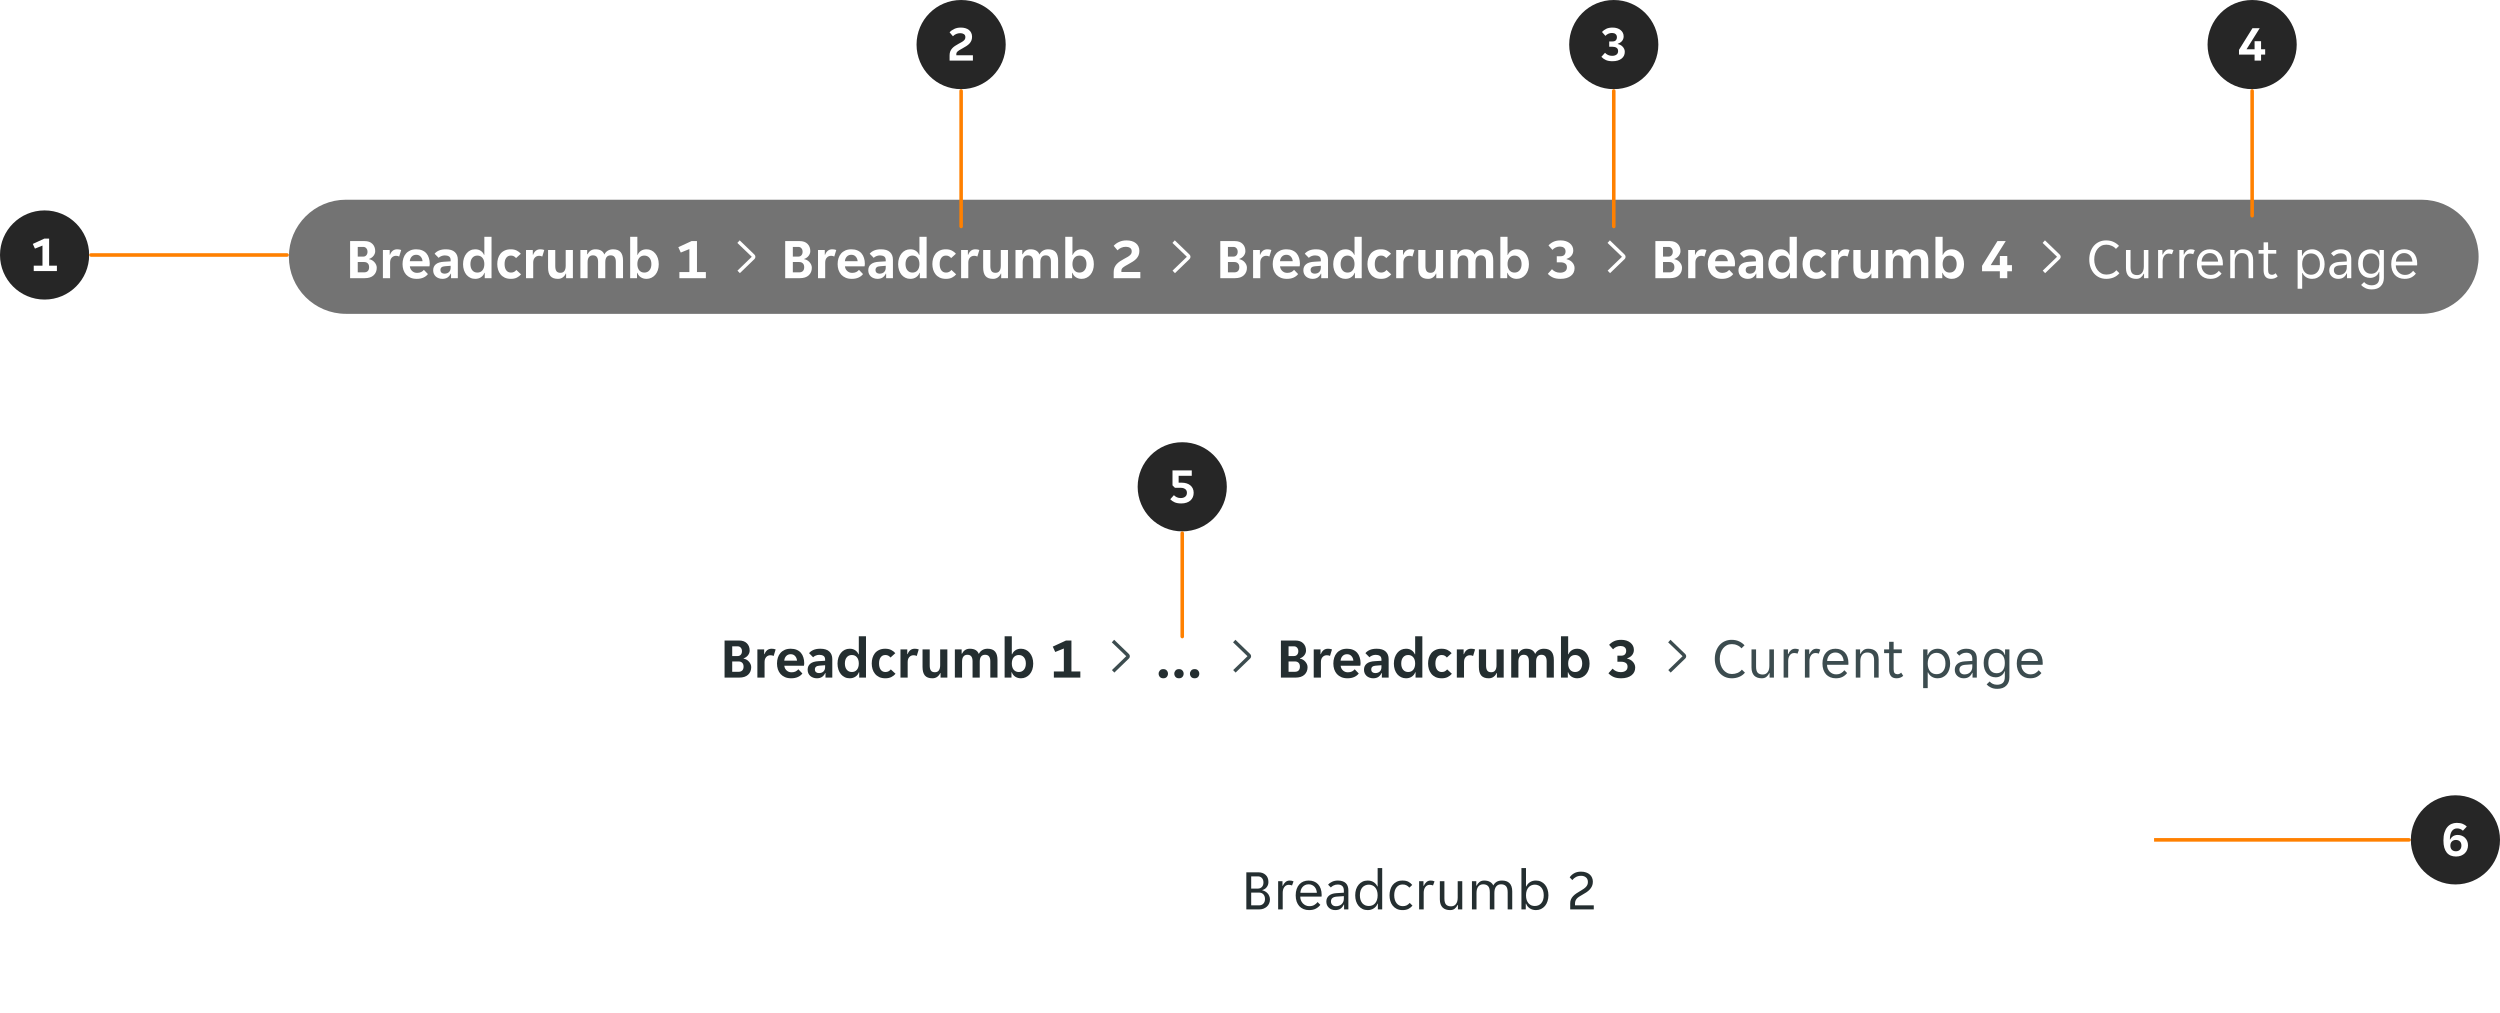 <svg width="701" height="284" viewBox="0 0 701 284" fill="none" xmlns="http://www.w3.org/2000/svg">
<path d="M81 72C81 63.163 88.163 56 97 56H679C687.837 56 695 63.163 695 72C695 80.837 687.837 88 679 88H97C88.163 88 81 80.837 81 72Z" fill="black" fill-opacity="0.55"/>
<path d="M98.168 67.6H102.216C103.176 67.6 103.912 67.861 104.424 68.384C104.947 68.896 105.208 69.579 105.208 70.432C105.208 70.667 105.165 70.896 105.08 71.12C104.995 71.344 104.877 71.552 104.728 71.744C104.579 71.936 104.397 72.107 104.184 72.256C103.981 72.405 103.757 72.517 103.512 72.592V72.688C103.768 72.72 104.024 72.805 104.28 72.944C104.536 73.083 104.76 73.259 104.952 73.472C105.155 73.685 105.32 73.931 105.448 74.208C105.576 74.485 105.64 74.773 105.64 75.072C105.64 75.947 105.347 76.656 104.76 77.2C104.184 77.733 103.352 78 102.264 78H98.168V67.6ZM101.848 71.952C102.211 71.952 102.499 71.829 102.712 71.584C102.936 71.339 103.048 71.008 103.048 70.592C103.048 70.187 102.936 69.861 102.712 69.616C102.499 69.36 102.211 69.232 101.848 69.232H100.312V71.952H101.848ZM102.104 76.368C102.541 76.368 102.883 76.245 103.128 76C103.373 75.744 103.496 75.387 103.496 74.928C103.496 74.459 103.373 74.101 103.128 73.856C102.883 73.6 102.541 73.472 102.104 73.472H100.312V76.368H102.104ZM107.368 70.096H109.273V71.424H109.369C109.529 70.965 109.774 70.597 110.105 70.32C110.446 70.043 110.873 69.904 111.385 69.904C111.779 69.904 112.147 69.968 112.489 70.096L111.929 71.936C111.811 71.861 111.673 71.808 111.513 71.776C111.353 71.744 111.198 71.728 111.049 71.728C110.558 71.728 110.158 71.899 109.849 72.24C109.539 72.571 109.385 73.04 109.385 73.648V78H107.368V70.096ZM116.839 78.192C116.178 78.192 115.602 78.085 115.111 77.872C114.621 77.659 114.205 77.365 113.863 76.992C113.533 76.608 113.282 76.165 113.111 75.664C112.951 75.163 112.871 74.624 112.871 74.048C112.871 73.461 112.951 72.917 113.111 72.416C113.271 71.904 113.511 71.467 113.831 71.104C114.151 70.731 114.551 70.437 115.031 70.224C115.511 70.011 116.071 69.904 116.711 69.904C117.351 69.904 117.911 70.005 118.391 70.208C118.871 70.411 119.266 70.693 119.575 71.056C119.885 71.419 120.114 71.851 120.263 72.352C120.423 72.843 120.503 73.381 120.503 73.968C120.503 74.075 120.493 74.197 120.471 74.336C120.461 74.475 120.445 74.587 120.423 74.672H114.919C114.951 74.96 115.026 75.221 115.143 75.456C115.271 75.68 115.426 75.872 115.607 76.032C115.799 76.192 116.007 76.315 116.231 76.4C116.466 76.475 116.706 76.512 116.951 76.512C117.41 76.512 117.794 76.432 118.103 76.272C118.413 76.112 118.663 75.909 118.855 75.664L119.991 76.848C119.693 77.253 119.277 77.579 118.743 77.824C118.21 78.069 117.575 78.192 116.839 78.192ZM116.711 71.44C116.199 71.44 115.783 71.605 115.463 71.936C115.143 72.267 114.957 72.704 114.903 73.248H118.487C118.434 72.704 118.247 72.267 117.927 71.936C117.618 71.605 117.213 71.44 116.711 71.44ZM124.04 78.192C123.688 78.192 123.352 78.133 123.032 78.016C122.722 77.909 122.45 77.755 122.216 77.552C121.981 77.339 121.794 77.083 121.656 76.784C121.528 76.485 121.464 76.149 121.464 75.776C121.464 75.072 121.714 74.512 122.216 74.096C122.717 73.68 123.48 73.445 124.504 73.392L126.36 73.28V72.96C126.36 72.448 126.205 72.096 125.896 71.904C125.586 71.712 125.202 71.616 124.744 71.616C124.381 71.616 124.04 71.685 123.72 71.824C123.4 71.952 123.16 72.112 123 72.304L121.864 71.152C122.141 70.789 122.541 70.491 123.064 70.256C123.597 70.021 124.248 69.904 125.016 69.904C126.146 69.904 126.989 70.165 127.544 70.688C128.098 71.211 128.376 71.92 128.376 72.816V78H126.472V76.736H126.376C126.173 77.184 125.88 77.541 125.496 77.808C125.112 78.064 124.626 78.192 124.04 78.192ZM124.632 76.736C125.144 76.736 125.56 76.592 125.88 76.304C126.2 76.005 126.36 75.589 126.36 75.056V74.528L124.744 74.656C123.912 74.709 123.496 75.061 123.496 75.712C123.496 76.043 123.602 76.299 123.816 76.48C124.029 76.651 124.301 76.736 124.632 76.736ZM133.249 78.192C132.748 78.192 132.289 78.091 131.873 77.888C131.457 77.685 131.1 77.408 130.801 77.056C130.502 76.693 130.268 76.261 130.097 75.76C129.926 75.248 129.841 74.688 129.841 74.08C129.841 73.461 129.926 72.896 130.097 72.384C130.268 71.872 130.502 71.435 130.801 71.072C131.1 70.699 131.457 70.411 131.873 70.208C132.289 70.005 132.748 69.904 133.249 69.904C133.868 69.904 134.385 70.048 134.801 70.336C135.228 70.624 135.532 70.997 135.713 71.456H135.809V66.4H137.825V78H135.921V76.512H135.825C135.633 77.035 135.308 77.445 134.849 77.744C134.401 78.043 133.868 78.192 133.249 78.192ZM133.857 76.432C134.454 76.432 134.929 76.219 135.281 75.792C135.633 75.365 135.809 74.784 135.809 74.048C135.809 73.312 135.633 72.731 135.281 72.304C134.929 71.877 134.454 71.664 133.857 71.664C133.26 71.664 132.785 71.877 132.433 72.304C132.081 72.731 131.905 73.312 131.905 74.048C131.905 74.784 132.081 75.365 132.433 75.792C132.785 76.219 133.26 76.432 133.857 76.432ZM143.275 78.192C142.603 78.192 142.021 78.08 141.531 77.856C141.051 77.621 140.656 77.312 140.347 76.928C140.037 76.544 139.808 76.107 139.659 75.616C139.509 75.115 139.435 74.592 139.435 74.048C139.435 73.504 139.504 72.987 139.643 72.496C139.792 71.995 140.016 71.552 140.315 71.168C140.624 70.784 141.019 70.48 141.499 70.256C141.979 70.021 142.549 69.904 143.211 69.904C143.872 69.904 144.432 70.021 144.891 70.256C145.36 70.491 145.744 70.789 146.043 71.152L144.699 72.368C144.517 72.144 144.315 71.973 144.091 71.856C143.867 71.728 143.584 71.664 143.243 71.664C142.688 71.664 142.256 71.877 141.947 72.304C141.637 72.72 141.483 73.301 141.483 74.048C141.483 74.795 141.643 75.381 141.963 75.808C142.283 76.224 142.72 76.432 143.275 76.432C143.605 76.432 143.893 76.368 144.139 76.24C144.384 76.112 144.597 75.931 144.779 75.696L146.107 76.928C145.808 77.291 145.419 77.595 144.939 77.84C144.469 78.075 143.915 78.192 143.275 78.192ZM147.493 70.096H149.398V71.424H149.494C149.654 70.965 149.899 70.597 150.23 70.32C150.571 70.043 150.998 69.904 151.51 69.904C151.904 69.904 152.272 69.968 152.614 70.096L152.054 71.936C151.936 71.861 151.798 71.808 151.638 71.776C151.478 71.744 151.323 71.728 151.174 71.728C150.683 71.728 150.283 71.899 149.974 72.24C149.664 72.571 149.51 73.04 149.51 73.648V78H147.493V70.096ZM156.446 78.192C155.476 78.192 154.772 77.931 154.334 77.408C153.897 76.875 153.678 76.075 153.678 75.008V70.096H155.694V74.608C155.694 75.248 155.806 75.723 156.03 76.032C156.254 76.341 156.622 76.496 157.134 76.496C157.625 76.496 157.993 76.331 158.238 76C158.494 75.659 158.622 75.168 158.622 74.528V70.096H160.638V78H158.734V76.72H158.638C158.457 77.147 158.18 77.499 157.806 77.776C157.433 78.053 156.98 78.192 156.446 78.192ZM162.743 70.096H164.648V71.296H164.744C164.946 70.88 165.229 70.544 165.592 70.288C165.965 70.032 166.418 69.904 166.952 69.904C168.253 69.904 169.09 70.395 169.464 71.376C169.666 70.928 169.981 70.571 170.408 70.304C170.834 70.037 171.336 69.904 171.912 69.904C172.872 69.904 173.576 70.171 174.024 70.704C174.472 71.227 174.696 72.021 174.696 73.088V78H172.68V73.424C172.68 72.208 172.194 71.6 171.224 71.6C170.722 71.6 170.344 71.765 170.088 72.096C169.842 72.427 169.72 72.901 169.72 73.52V78H167.704V73.424C167.704 72.816 167.586 72.363 167.352 72.064C167.128 71.755 166.76 71.6 166.248 71.6C165.768 71.6 165.4 71.765 165.144 72.096C164.888 72.427 164.76 72.901 164.76 73.52V78H162.743V70.096ZM181.289 78.192C180.67 78.192 180.131 78.043 179.673 77.744C179.225 77.445 178.905 77.035 178.713 76.512H178.617V78H176.697V66.4H178.713V71.456H178.809C178.99 70.997 179.294 70.624 179.721 70.336C180.147 70.048 180.67 69.904 181.289 69.904C181.779 69.904 182.233 70.005 182.649 70.208C183.075 70.411 183.438 70.699 183.737 71.072C184.046 71.435 184.286 71.872 184.457 72.384C184.627 72.896 184.713 73.461 184.713 74.08C184.713 74.688 184.627 75.248 184.457 75.76C184.286 76.261 184.046 76.693 183.737 77.056C183.438 77.408 183.075 77.685 182.649 77.888C182.233 78.091 181.779 78.192 181.289 78.192ZM180.665 76.432C181.262 76.432 181.742 76.219 182.105 75.792C182.467 75.365 182.649 74.784 182.649 74.048C182.649 73.312 182.467 72.731 182.105 72.304C181.742 71.877 181.262 71.664 180.665 71.664C180.078 71.664 179.603 71.877 179.241 72.304C178.889 72.731 178.713 73.312 178.713 74.048C178.713 74.784 178.889 75.365 179.241 75.792C179.603 76.219 180.078 76.432 180.665 76.432ZM190.502 76.288H193.302V69.84L190.886 70.816L190.198 69.312L193.91 67.6H195.43V76.288H197.926V78H190.502V76.288Z" fill="white"/>
<g clip-path="url(#clip0_21145_12718)">
<path d="M206.783 75.885L210.799 72L206.75 68.115L207.406 67.393L211.56 71.403C211.722 71.566 211.812 71.787 211.812 72.016C211.812 72.246 211.722 72.467 211.56 72.63L207.459 76.594L206.783 75.885Z" fill="white"/>
</g>
<path d="M220.168 67.6H224.216C225.176 67.6 225.912 67.861 226.424 68.384C226.947 68.896 227.208 69.579 227.208 70.432C227.208 70.667 227.165 70.896 227.08 71.12C226.995 71.344 226.877 71.552 226.728 71.744C226.579 71.936 226.397 72.107 226.184 72.256C225.981 72.405 225.757 72.517 225.512 72.592V72.688C225.768 72.72 226.024 72.805 226.28 72.944C226.536 73.083 226.76 73.259 226.952 73.472C227.155 73.685 227.32 73.931 227.448 74.208C227.576 74.485 227.64 74.773 227.64 75.072C227.64 75.947 227.347 76.656 226.76 77.2C226.184 77.733 225.352 78 224.264 78H220.168V67.6ZM223.848 71.952C224.211 71.952 224.499 71.829 224.712 71.584C224.936 71.339 225.048 71.008 225.048 70.592C225.048 70.187 224.936 69.861 224.712 69.616C224.499 69.36 224.211 69.232 223.848 69.232H222.312V71.952H223.848ZM224.104 76.368C224.541 76.368 224.883 76.245 225.128 76C225.373 75.744 225.496 75.387 225.496 74.928C225.496 74.459 225.373 74.101 225.128 73.856C224.883 73.6 224.541 73.472 224.104 73.472H222.312V76.368H224.104ZM229.368 70.096H231.273V71.424H231.369C231.529 70.965 231.774 70.597 232.105 70.32C232.446 70.043 232.873 69.904 233.385 69.904C233.779 69.904 234.147 69.968 234.489 70.096L233.929 71.936C233.811 71.861 233.673 71.808 233.513 71.776C233.353 71.744 233.198 71.728 233.049 71.728C232.558 71.728 232.158 71.899 231.849 72.24C231.539 72.571 231.385 73.04 231.385 73.648V78H229.368V70.096ZM238.839 78.192C238.178 78.192 237.602 78.085 237.111 77.872C236.621 77.659 236.205 77.365 235.863 76.992C235.533 76.608 235.282 76.165 235.111 75.664C234.951 75.163 234.871 74.624 234.871 74.048C234.871 73.461 234.951 72.917 235.111 72.416C235.271 71.904 235.511 71.467 235.831 71.104C236.151 70.731 236.551 70.437 237.031 70.224C237.511 70.011 238.071 69.904 238.711 69.904C239.351 69.904 239.911 70.005 240.391 70.208C240.871 70.411 241.266 70.693 241.575 71.056C241.885 71.419 242.114 71.851 242.263 72.352C242.423 72.843 242.503 73.381 242.503 73.968C242.503 74.075 242.493 74.197 242.471 74.336C242.461 74.475 242.445 74.587 242.423 74.672H236.919C236.951 74.96 237.026 75.221 237.143 75.456C237.271 75.68 237.426 75.872 237.607 76.032C237.799 76.192 238.007 76.315 238.231 76.4C238.466 76.475 238.706 76.512 238.951 76.512C239.41 76.512 239.794 76.432 240.103 76.272C240.413 76.112 240.663 75.909 240.855 75.664L241.991 76.848C241.693 77.253 241.277 77.579 240.743 77.824C240.21 78.069 239.575 78.192 238.839 78.192ZM238.711 71.44C238.199 71.44 237.783 71.605 237.463 71.936C237.143 72.267 236.957 72.704 236.903 73.248H240.487C240.434 72.704 240.247 72.267 239.927 71.936C239.618 71.605 239.213 71.44 238.711 71.44ZM246.04 78.192C245.688 78.192 245.352 78.133 245.032 78.016C244.722 77.909 244.45 77.755 244.216 77.552C243.981 77.339 243.794 77.083 243.656 76.784C243.528 76.485 243.464 76.149 243.464 75.776C243.464 75.072 243.714 74.512 244.216 74.096C244.717 73.68 245.48 73.445 246.504 73.392L248.36 73.28V72.96C248.36 72.448 248.205 72.096 247.896 71.904C247.586 71.712 247.202 71.616 246.744 71.616C246.381 71.616 246.04 71.685 245.72 71.824C245.4 71.952 245.16 72.112 245 72.304L243.864 71.152C244.141 70.789 244.541 70.491 245.064 70.256C245.597 70.021 246.248 69.904 247.016 69.904C248.146 69.904 248.989 70.165 249.544 70.688C250.098 71.211 250.376 71.92 250.376 72.816V78H248.472V76.736H248.376C248.173 77.184 247.88 77.541 247.496 77.808C247.112 78.064 246.626 78.192 246.04 78.192ZM246.632 76.736C247.144 76.736 247.56 76.592 247.88 76.304C248.2 76.005 248.36 75.589 248.36 75.056V74.528L246.744 74.656C245.912 74.709 245.496 75.061 245.496 75.712C245.496 76.043 245.602 76.299 245.816 76.48C246.029 76.651 246.301 76.736 246.632 76.736ZM255.249 78.192C254.748 78.192 254.289 78.091 253.873 77.888C253.457 77.685 253.1 77.408 252.801 77.056C252.502 76.693 252.268 76.261 252.097 75.76C251.926 75.248 251.841 74.688 251.841 74.08C251.841 73.461 251.926 72.896 252.097 72.384C252.268 71.872 252.502 71.435 252.801 71.072C253.1 70.699 253.457 70.411 253.873 70.208C254.289 70.005 254.748 69.904 255.249 69.904C255.868 69.904 256.385 70.048 256.801 70.336C257.228 70.624 257.532 70.997 257.713 71.456H257.809V66.4H259.825V78H257.921V76.512H257.825C257.633 77.035 257.308 77.445 256.849 77.744C256.401 78.043 255.868 78.192 255.249 78.192ZM255.857 76.432C256.454 76.432 256.929 76.219 257.281 75.792C257.633 75.365 257.809 74.784 257.809 74.048C257.809 73.312 257.633 72.731 257.281 72.304C256.929 71.877 256.454 71.664 255.857 71.664C255.26 71.664 254.785 71.877 254.433 72.304C254.081 72.731 253.905 73.312 253.905 74.048C253.905 74.784 254.081 75.365 254.433 75.792C254.785 76.219 255.26 76.432 255.857 76.432ZM265.275 78.192C264.603 78.192 264.021 78.08 263.531 77.856C263.051 77.621 262.656 77.312 262.347 76.928C262.037 76.544 261.808 76.107 261.659 75.616C261.509 75.115 261.435 74.592 261.435 74.048C261.435 73.504 261.504 72.987 261.643 72.496C261.792 71.995 262.016 71.552 262.315 71.168C262.624 70.784 263.019 70.48 263.499 70.256C263.979 70.021 264.549 69.904 265.211 69.904C265.872 69.904 266.432 70.021 266.891 70.256C267.36 70.491 267.744 70.789 268.043 71.152L266.699 72.368C266.517 72.144 266.315 71.973 266.091 71.856C265.867 71.728 265.584 71.664 265.243 71.664C264.688 71.664 264.256 71.877 263.947 72.304C263.637 72.72 263.483 73.301 263.483 74.048C263.483 74.795 263.643 75.381 263.963 75.808C264.283 76.224 264.72 76.432 265.275 76.432C265.605 76.432 265.893 76.368 266.139 76.24C266.384 76.112 266.597 75.931 266.779 75.696L268.107 76.928C267.808 77.291 267.419 77.595 266.939 77.84C266.469 78.075 265.915 78.192 265.275 78.192ZM269.493 70.096H271.398V71.424H271.494C271.654 70.965 271.899 70.597 272.23 70.32C272.571 70.043 272.998 69.904 273.51 69.904C273.904 69.904 274.272 69.968 274.614 70.096L274.054 71.936C273.936 71.861 273.798 71.808 273.638 71.776C273.478 71.744 273.323 71.728 273.174 71.728C272.683 71.728 272.283 71.899 271.974 72.24C271.664 72.571 271.51 73.04 271.51 73.648V78H269.493V70.096ZM278.446 78.192C277.476 78.192 276.772 77.931 276.334 77.408C275.897 76.875 275.678 76.075 275.678 75.008V70.096H277.694V74.608C277.694 75.248 277.806 75.723 278.03 76.032C278.254 76.341 278.622 76.496 279.134 76.496C279.625 76.496 279.993 76.331 280.238 76C280.494 75.659 280.622 75.168 280.622 74.528V70.096H282.638V78H280.734V76.72H280.638C280.457 77.147 280.18 77.499 279.806 77.776C279.433 78.053 278.98 78.192 278.446 78.192ZM284.743 70.096H286.648V71.296H286.744C286.946 70.88 287.229 70.544 287.592 70.288C287.965 70.032 288.418 69.904 288.952 69.904C290.253 69.904 291.09 70.395 291.464 71.376C291.666 70.928 291.981 70.571 292.408 70.304C292.834 70.037 293.336 69.904 293.912 69.904C294.872 69.904 295.576 70.171 296.024 70.704C296.472 71.227 296.696 72.021 296.696 73.088V78H294.68V73.424C294.68 72.208 294.194 71.6 293.224 71.6C292.722 71.6 292.344 71.765 292.088 72.096C291.842 72.427 291.72 72.901 291.72 73.52V78H289.704V73.424C289.704 72.816 289.586 72.363 289.352 72.064C289.128 71.755 288.76 71.6 288.248 71.6C287.768 71.6 287.4 71.765 287.144 72.096C286.888 72.427 286.76 72.901 286.76 73.52V78H284.743V70.096ZM303.289 78.192C302.67 78.192 302.131 78.043 301.673 77.744C301.225 77.445 300.905 77.035 300.713 76.512H300.617V78H298.697V66.4H300.713V71.456H300.809C300.99 70.997 301.294 70.624 301.721 70.336C302.147 70.048 302.67 69.904 303.289 69.904C303.779 69.904 304.233 70.005 304.649 70.208C305.075 70.411 305.438 70.699 305.737 71.072C306.046 71.435 306.286 71.872 306.457 72.384C306.627 72.896 306.713 73.461 306.713 74.08C306.713 74.688 306.627 75.248 306.457 75.76C306.286 76.261 306.046 76.693 305.737 77.056C305.438 77.408 305.075 77.685 304.649 77.888C304.233 78.091 303.779 78.192 303.289 78.192ZM302.665 76.432C303.262 76.432 303.742 76.219 304.105 75.792C304.467 75.365 304.649 74.784 304.649 74.048C304.649 73.312 304.467 72.731 304.105 72.304C303.742 71.877 303.262 71.664 302.665 71.664C302.078 71.664 301.603 71.877 301.241 72.304C300.889 72.731 300.713 73.312 300.713 74.048C300.713 74.784 300.889 75.365 301.241 75.792C301.603 76.219 302.078 76.432 302.665 76.432ZM312.278 76.32C312.278 75.84 312.347 75.419 312.486 75.056C312.635 74.693 312.838 74.368 313.094 74.08C313.35 73.792 313.654 73.531 314.006 73.296C314.358 73.061 314.742 72.832 315.158 72.608C315.574 72.384 315.921 72.192 316.198 72.032C316.486 71.861 316.71 71.696 316.87 71.536C317.041 71.376 317.158 71.216 317.222 71.056C317.297 70.885 317.334 70.688 317.334 70.464C317.334 70.027 317.174 69.707 316.854 69.504C316.534 69.301 316.15 69.2 315.702 69.2C315.222 69.2 314.779 69.291 314.374 69.472C313.979 69.643 313.638 69.883 313.35 70.192L312.278 68.928C312.673 68.48 313.174 68.117 313.782 67.84C314.39 67.552 315.089 67.408 315.878 67.408C316.411 67.408 316.897 67.472 317.334 67.6C317.782 67.728 318.161 67.92 318.47 68.176C318.79 68.421 319.035 68.725 319.206 69.088C319.387 69.451 319.478 69.867 319.478 70.336C319.478 70.795 319.409 71.2 319.27 71.552C319.131 71.893 318.929 72.213 318.662 72.512C318.395 72.8 318.065 73.072 317.67 73.328C317.286 73.584 316.843 73.845 316.342 74.112C316.001 74.304 315.707 74.469 315.462 74.608C315.227 74.747 315.03 74.885 314.87 75.024C314.721 75.163 314.609 75.301 314.534 75.44C314.47 75.579 314.438 75.744 314.438 75.936V76.272H319.75V78H312.278V76.32Z" fill="white"/>
<g clip-path="url(#clip1_21145_12718)">
<path d="M328.783 75.885L332.799 72L328.75 68.115L329.406 67.393L333.56 71.403C333.722 71.566 333.812 71.787 333.812 72.016C333.812 72.246 333.722 72.467 333.56 72.63L329.459 76.594L328.783 75.885Z" fill="white"/>
</g>
<path d="M342.168 67.6H346.216C347.176 67.6 347.912 67.861 348.424 68.384C348.947 68.896 349.208 69.579 349.208 70.432C349.208 70.667 349.165 70.896 349.08 71.12C348.995 71.344 348.877 71.552 348.728 71.744C348.579 71.936 348.397 72.107 348.184 72.256C347.981 72.405 347.757 72.517 347.512 72.592V72.688C347.768 72.72 348.024 72.805 348.28 72.944C348.536 73.083 348.76 73.259 348.952 73.472C349.155 73.685 349.32 73.931 349.448 74.208C349.576 74.485 349.64 74.773 349.64 75.072C349.64 75.947 349.347 76.656 348.76 77.2C348.184 77.733 347.352 78 346.264 78H342.168V67.6ZM345.848 71.952C346.211 71.952 346.499 71.829 346.712 71.584C346.936 71.339 347.048 71.008 347.048 70.592C347.048 70.187 346.936 69.861 346.712 69.616C346.499 69.36 346.211 69.232 345.848 69.232H344.312V71.952H345.848ZM346.104 76.368C346.541 76.368 346.883 76.245 347.128 76C347.373 75.744 347.496 75.387 347.496 74.928C347.496 74.459 347.373 74.101 347.128 73.856C346.883 73.6 346.541 73.472 346.104 73.472H344.312V76.368H346.104ZM351.368 70.096H353.273V71.424H353.369C353.529 70.965 353.774 70.597 354.105 70.32C354.446 70.043 354.873 69.904 355.385 69.904C355.779 69.904 356.147 69.968 356.489 70.096L355.929 71.936C355.811 71.861 355.673 71.808 355.513 71.776C355.353 71.744 355.198 71.728 355.049 71.728C354.558 71.728 354.158 71.899 353.849 72.24C353.539 72.571 353.385 73.04 353.385 73.648V78H351.368V70.096ZM360.839 78.192C360.178 78.192 359.602 78.085 359.111 77.872C358.621 77.659 358.205 77.365 357.863 76.992C357.533 76.608 357.282 76.165 357.111 75.664C356.951 75.163 356.871 74.624 356.871 74.048C356.871 73.461 356.951 72.917 357.111 72.416C357.271 71.904 357.511 71.467 357.831 71.104C358.151 70.731 358.551 70.437 359.031 70.224C359.511 70.011 360.071 69.904 360.711 69.904C361.351 69.904 361.911 70.005 362.391 70.208C362.871 70.411 363.266 70.693 363.575 71.056C363.885 71.419 364.114 71.851 364.263 72.352C364.423 72.843 364.503 73.381 364.503 73.968C364.503 74.075 364.493 74.197 364.471 74.336C364.461 74.475 364.445 74.587 364.423 74.672H358.919C358.951 74.96 359.026 75.221 359.143 75.456C359.271 75.68 359.426 75.872 359.607 76.032C359.799 76.192 360.007 76.315 360.231 76.4C360.466 76.475 360.706 76.512 360.951 76.512C361.41 76.512 361.794 76.432 362.103 76.272C362.413 76.112 362.663 75.909 362.855 75.664L363.991 76.848C363.693 77.253 363.277 77.579 362.743 77.824C362.21 78.069 361.575 78.192 360.839 78.192ZM360.711 71.44C360.199 71.44 359.783 71.605 359.463 71.936C359.143 72.267 358.957 72.704 358.903 73.248H362.487C362.434 72.704 362.247 72.267 361.927 71.936C361.618 71.605 361.213 71.44 360.711 71.44ZM368.04 78.192C367.688 78.192 367.352 78.133 367.032 78.016C366.722 77.909 366.45 77.755 366.216 77.552C365.981 77.339 365.794 77.083 365.656 76.784C365.528 76.485 365.464 76.149 365.464 75.776C365.464 75.072 365.714 74.512 366.216 74.096C366.717 73.68 367.48 73.445 368.504 73.392L370.36 73.28V72.96C370.36 72.448 370.205 72.096 369.896 71.904C369.586 71.712 369.202 71.616 368.744 71.616C368.381 71.616 368.04 71.685 367.72 71.824C367.4 71.952 367.16 72.112 367 72.304L365.864 71.152C366.141 70.789 366.541 70.491 367.064 70.256C367.597 70.021 368.248 69.904 369.016 69.904C370.146 69.904 370.989 70.165 371.544 70.688C372.098 71.211 372.376 71.92 372.376 72.816V78H370.472V76.736H370.376C370.173 77.184 369.88 77.541 369.496 77.808C369.112 78.064 368.626 78.192 368.04 78.192ZM368.632 76.736C369.144 76.736 369.56 76.592 369.88 76.304C370.2 76.005 370.36 75.589 370.36 75.056V74.528L368.744 74.656C367.912 74.709 367.496 75.061 367.496 75.712C367.496 76.043 367.602 76.299 367.816 76.48C368.029 76.651 368.301 76.736 368.632 76.736ZM377.249 78.192C376.748 78.192 376.289 78.091 375.873 77.888C375.457 77.685 375.1 77.408 374.801 77.056C374.502 76.693 374.268 76.261 374.097 75.76C373.926 75.248 373.841 74.688 373.841 74.08C373.841 73.461 373.926 72.896 374.097 72.384C374.268 71.872 374.502 71.435 374.801 71.072C375.1 70.699 375.457 70.411 375.873 70.208C376.289 70.005 376.748 69.904 377.249 69.904C377.868 69.904 378.385 70.048 378.801 70.336C379.228 70.624 379.532 70.997 379.713 71.456H379.809V66.4H381.825V78H379.921V76.512H379.825C379.633 77.035 379.308 77.445 378.849 77.744C378.401 78.043 377.868 78.192 377.249 78.192ZM377.857 76.432C378.454 76.432 378.929 76.219 379.281 75.792C379.633 75.365 379.809 74.784 379.809 74.048C379.809 73.312 379.633 72.731 379.281 72.304C378.929 71.877 378.454 71.664 377.857 71.664C377.26 71.664 376.785 71.877 376.433 72.304C376.081 72.731 375.905 73.312 375.905 74.048C375.905 74.784 376.081 75.365 376.433 75.792C376.785 76.219 377.26 76.432 377.857 76.432ZM387.275 78.192C386.603 78.192 386.021 78.08 385.531 77.856C385.051 77.621 384.656 77.312 384.347 76.928C384.037 76.544 383.808 76.107 383.659 75.616C383.509 75.115 383.435 74.592 383.435 74.048C383.435 73.504 383.504 72.987 383.643 72.496C383.792 71.995 384.016 71.552 384.315 71.168C384.624 70.784 385.019 70.48 385.499 70.256C385.979 70.021 386.549 69.904 387.211 69.904C387.872 69.904 388.432 70.021 388.891 70.256C389.36 70.491 389.744 70.789 390.043 71.152L388.699 72.368C388.517 72.144 388.315 71.973 388.091 71.856C387.867 71.728 387.584 71.664 387.243 71.664C386.688 71.664 386.256 71.877 385.947 72.304C385.637 72.72 385.483 73.301 385.483 74.048C385.483 74.795 385.643 75.381 385.963 75.808C386.283 76.224 386.72 76.432 387.275 76.432C387.605 76.432 387.893 76.368 388.139 76.24C388.384 76.112 388.597 75.931 388.779 75.696L390.107 76.928C389.808 77.291 389.419 77.595 388.939 77.84C388.469 78.075 387.915 78.192 387.275 78.192ZM391.493 70.096H393.398V71.424H393.494C393.654 70.965 393.899 70.597 394.23 70.32C394.571 70.043 394.998 69.904 395.51 69.904C395.904 69.904 396.272 69.968 396.614 70.096L396.054 71.936C395.936 71.861 395.798 71.808 395.638 71.776C395.478 71.744 395.323 71.728 395.174 71.728C394.683 71.728 394.283 71.899 393.974 72.24C393.664 72.571 393.51 73.04 393.51 73.648V78H391.493V70.096ZM400.446 78.192C399.476 78.192 398.772 77.931 398.334 77.408C397.897 76.875 397.678 76.075 397.678 75.008V70.096H399.694V74.608C399.694 75.248 399.806 75.723 400.03 76.032C400.254 76.341 400.622 76.496 401.134 76.496C401.625 76.496 401.993 76.331 402.238 76C402.494 75.659 402.622 75.168 402.622 74.528V70.096H404.638V78H402.734V76.72H402.638C402.457 77.147 402.18 77.499 401.806 77.776C401.433 78.053 400.98 78.192 400.446 78.192ZM406.743 70.096H408.648V71.296H408.744C408.946 70.88 409.229 70.544 409.592 70.288C409.965 70.032 410.418 69.904 410.952 69.904C412.253 69.904 413.09 70.395 413.464 71.376C413.666 70.928 413.981 70.571 414.408 70.304C414.834 70.037 415.336 69.904 415.912 69.904C416.872 69.904 417.576 70.171 418.024 70.704C418.472 71.227 418.696 72.021 418.696 73.088V78H416.68V73.424C416.68 72.208 416.194 71.6 415.224 71.6C414.722 71.6 414.344 71.765 414.088 72.096C413.842 72.427 413.72 72.901 413.72 73.52V78H411.704V73.424C411.704 72.816 411.586 72.363 411.352 72.064C411.128 71.755 410.76 71.6 410.248 71.6C409.768 71.6 409.4 71.765 409.144 72.096C408.888 72.427 408.76 72.901 408.76 73.52V78H406.743V70.096ZM425.289 78.192C424.67 78.192 424.131 78.043 423.673 77.744C423.225 77.445 422.905 77.035 422.713 76.512H422.617V78H420.697V66.4H422.713V71.456H422.809C422.99 70.997 423.294 70.624 423.721 70.336C424.147 70.048 424.67 69.904 425.289 69.904C425.779 69.904 426.233 70.005 426.649 70.208C427.075 70.411 427.438 70.699 427.737 71.072C428.046 71.435 428.286 71.872 428.457 72.384C428.627 72.896 428.713 73.461 428.713 74.08C428.713 74.688 428.627 75.248 428.457 75.76C428.286 76.261 428.046 76.693 427.737 77.056C427.438 77.408 427.075 77.685 426.649 77.888C426.233 78.091 425.779 78.192 425.289 78.192ZM424.665 76.432C425.262 76.432 425.742 76.219 426.105 75.792C426.467 75.365 426.649 74.784 426.649 74.048C426.649 73.312 426.467 72.731 426.105 72.304C425.742 71.877 425.262 71.664 424.665 71.664C424.078 71.664 423.603 71.877 423.241 72.304C422.889 72.731 422.713 73.312 422.713 74.048C422.713 74.784 422.889 75.365 423.241 75.792C423.603 76.219 424.078 76.432 424.665 76.432ZM437.558 78.192C436.726 78.192 436.027 78.069 435.462 77.824C434.897 77.568 434.411 77.221 434.006 76.784L435.174 75.488C435.43 75.776 435.75 76.011 436.134 76.192C436.529 76.373 436.966 76.464 437.446 76.464C438.022 76.464 438.486 76.336 438.838 76.08C439.19 75.824 439.366 75.445 439.366 74.944C439.366 74.464 439.201 74.112 438.87 73.888C438.539 73.664 438.102 73.552 437.558 73.552H436.518V71.856H437.558C438.038 71.856 438.395 71.733 438.63 71.488C438.865 71.232 438.982 70.901 438.982 70.496C438.982 70.251 438.939 70.043 438.854 69.872C438.769 69.701 438.651 69.563 438.502 69.456C438.363 69.339 438.198 69.259 438.006 69.216C437.814 69.163 437.617 69.136 437.414 69.136C436.977 69.136 436.577 69.221 436.214 69.392C435.851 69.563 435.547 69.787 435.302 70.064L434.198 68.816C434.582 68.389 435.046 68.048 435.59 67.792C436.134 67.536 436.806 67.408 437.606 67.408C438.129 67.408 438.609 67.477 439.046 67.616C439.483 67.755 439.857 67.952 440.166 68.208C440.475 68.453 440.715 68.747 440.886 69.088C441.057 69.429 441.142 69.808 441.142 70.224C441.142 70.768 440.982 71.248 440.662 71.664C440.342 72.069 439.878 72.379 439.27 72.592V72.688C439.59 72.752 439.883 72.859 440.15 73.008C440.427 73.157 440.662 73.344 440.854 73.568C441.057 73.781 441.217 74.027 441.334 74.304C441.451 74.571 441.51 74.864 441.51 75.184C441.51 75.621 441.425 76.027 441.254 76.4C441.083 76.763 440.827 77.077 440.486 77.344C440.155 77.611 439.745 77.819 439.254 77.968C438.763 78.117 438.198 78.192 437.558 78.192Z" fill="white"/>
<g clip-path="url(#clip2_21145_12718)">
<path d="M450.783 75.885L454.799 72L450.75 68.115L451.406 67.393L455.56 71.403C455.722 71.566 455.812 71.787 455.812 72.016C455.812 72.246 455.722 72.467 455.56 72.63L451.459 76.594L450.783 75.885Z" fill="white"/>
</g>
<path d="M464.168 67.6H468.216C469.176 67.6 469.912 67.861 470.424 68.384C470.947 68.896 471.208 69.579 471.208 70.432C471.208 70.667 471.165 70.896 471.08 71.12C470.995 71.344 470.877 71.552 470.728 71.744C470.579 71.936 470.397 72.107 470.184 72.256C469.981 72.405 469.757 72.517 469.512 72.592V72.688C469.768 72.72 470.024 72.805 470.28 72.944C470.536 73.083 470.76 73.259 470.952 73.472C471.155 73.685 471.32 73.931 471.448 74.208C471.576 74.485 471.64 74.773 471.64 75.072C471.64 75.947 471.347 76.656 470.76 77.2C470.184 77.733 469.352 78 468.264 78H464.168V67.6ZM467.848 71.952C468.211 71.952 468.499 71.829 468.712 71.584C468.936 71.339 469.048 71.008 469.048 70.592C469.048 70.187 468.936 69.861 468.712 69.616C468.499 69.36 468.211 69.232 467.848 69.232H466.312V71.952H467.848ZM468.104 76.368C468.541 76.368 468.883 76.245 469.128 76C469.373 75.744 469.496 75.387 469.496 74.928C469.496 74.459 469.373 74.101 469.128 73.856C468.883 73.6 468.541 73.472 468.104 73.472H466.312V76.368H468.104ZM473.368 70.096H475.273V71.424H475.369C475.529 70.965 475.774 70.597 476.105 70.32C476.446 70.043 476.873 69.904 477.385 69.904C477.779 69.904 478.147 69.968 478.489 70.096L477.929 71.936C477.811 71.861 477.673 71.808 477.513 71.776C477.353 71.744 477.198 71.728 477.049 71.728C476.558 71.728 476.158 71.899 475.849 72.24C475.539 72.571 475.385 73.04 475.385 73.648V78H473.368V70.096ZM482.839 78.192C482.178 78.192 481.602 78.085 481.111 77.872C480.621 77.659 480.205 77.365 479.863 76.992C479.533 76.608 479.282 76.165 479.111 75.664C478.951 75.163 478.871 74.624 478.871 74.048C478.871 73.461 478.951 72.917 479.111 72.416C479.271 71.904 479.511 71.467 479.831 71.104C480.151 70.731 480.551 70.437 481.031 70.224C481.511 70.011 482.071 69.904 482.711 69.904C483.351 69.904 483.911 70.005 484.391 70.208C484.871 70.411 485.266 70.693 485.575 71.056C485.885 71.419 486.114 71.851 486.263 72.352C486.423 72.843 486.503 73.381 486.503 73.968C486.503 74.075 486.493 74.197 486.471 74.336C486.461 74.475 486.445 74.587 486.423 74.672H480.919C480.951 74.96 481.026 75.221 481.143 75.456C481.271 75.68 481.426 75.872 481.607 76.032C481.799 76.192 482.007 76.315 482.231 76.4C482.466 76.475 482.706 76.512 482.951 76.512C483.41 76.512 483.794 76.432 484.103 76.272C484.413 76.112 484.663 75.909 484.855 75.664L485.991 76.848C485.693 77.253 485.277 77.579 484.743 77.824C484.21 78.069 483.575 78.192 482.839 78.192ZM482.711 71.44C482.199 71.44 481.783 71.605 481.463 71.936C481.143 72.267 480.957 72.704 480.903 73.248H484.487C484.434 72.704 484.247 72.267 483.927 71.936C483.618 71.605 483.213 71.44 482.711 71.44ZM490.04 78.192C489.688 78.192 489.352 78.133 489.032 78.016C488.722 77.909 488.45 77.755 488.216 77.552C487.981 77.339 487.794 77.083 487.656 76.784C487.528 76.485 487.464 76.149 487.464 75.776C487.464 75.072 487.714 74.512 488.216 74.096C488.717 73.68 489.48 73.445 490.504 73.392L492.36 73.28V72.96C492.36 72.448 492.205 72.096 491.896 71.904C491.586 71.712 491.202 71.616 490.744 71.616C490.381 71.616 490.04 71.685 489.72 71.824C489.4 71.952 489.16 72.112 489 72.304L487.864 71.152C488.141 70.789 488.541 70.491 489.064 70.256C489.597 70.021 490.248 69.904 491.016 69.904C492.146 69.904 492.989 70.165 493.544 70.688C494.098 71.211 494.376 71.92 494.376 72.816V78H492.472V76.736H492.376C492.173 77.184 491.88 77.541 491.496 77.808C491.112 78.064 490.626 78.192 490.04 78.192ZM490.632 76.736C491.144 76.736 491.56 76.592 491.88 76.304C492.2 76.005 492.36 75.589 492.36 75.056V74.528L490.744 74.656C489.912 74.709 489.496 75.061 489.496 75.712C489.496 76.043 489.602 76.299 489.816 76.48C490.029 76.651 490.301 76.736 490.632 76.736ZM499.249 78.192C498.748 78.192 498.289 78.091 497.873 77.888C497.457 77.685 497.1 77.408 496.801 77.056C496.502 76.693 496.268 76.261 496.097 75.76C495.926 75.248 495.841 74.688 495.841 74.08C495.841 73.461 495.926 72.896 496.097 72.384C496.268 71.872 496.502 71.435 496.801 71.072C497.1 70.699 497.457 70.411 497.873 70.208C498.289 70.005 498.748 69.904 499.249 69.904C499.868 69.904 500.385 70.048 500.801 70.336C501.228 70.624 501.532 70.997 501.713 71.456H501.809V66.4H503.825V78H501.921V76.512H501.825C501.633 77.035 501.308 77.445 500.849 77.744C500.401 78.043 499.868 78.192 499.249 78.192ZM499.857 76.432C500.454 76.432 500.929 76.219 501.281 75.792C501.633 75.365 501.809 74.784 501.809 74.048C501.809 73.312 501.633 72.731 501.281 72.304C500.929 71.877 500.454 71.664 499.857 71.664C499.26 71.664 498.785 71.877 498.433 72.304C498.081 72.731 497.905 73.312 497.905 74.048C497.905 74.784 498.081 75.365 498.433 75.792C498.785 76.219 499.26 76.432 499.857 76.432ZM509.275 78.192C508.603 78.192 508.021 78.08 507.531 77.856C507.051 77.621 506.656 77.312 506.347 76.928C506.037 76.544 505.808 76.107 505.659 75.616C505.509 75.115 505.435 74.592 505.435 74.048C505.435 73.504 505.504 72.987 505.643 72.496C505.792 71.995 506.016 71.552 506.315 71.168C506.624 70.784 507.019 70.48 507.499 70.256C507.979 70.021 508.549 69.904 509.211 69.904C509.872 69.904 510.432 70.021 510.891 70.256C511.36 70.491 511.744 70.789 512.043 71.152L510.699 72.368C510.517 72.144 510.315 71.973 510.091 71.856C509.867 71.728 509.584 71.664 509.243 71.664C508.688 71.664 508.256 71.877 507.947 72.304C507.637 72.72 507.483 73.301 507.483 74.048C507.483 74.795 507.643 75.381 507.963 75.808C508.283 76.224 508.72 76.432 509.275 76.432C509.605 76.432 509.893 76.368 510.139 76.24C510.384 76.112 510.597 75.931 510.779 75.696L512.107 76.928C511.808 77.291 511.419 77.595 510.939 77.84C510.469 78.075 509.915 78.192 509.275 78.192ZM513.493 70.096H515.398V71.424H515.494C515.654 70.965 515.899 70.597 516.23 70.32C516.571 70.043 516.998 69.904 517.51 69.904C517.904 69.904 518.272 69.968 518.614 70.096L518.054 71.936C517.936 71.861 517.798 71.808 517.638 71.776C517.478 71.744 517.323 71.728 517.174 71.728C516.683 71.728 516.283 71.899 515.974 72.24C515.664 72.571 515.51 73.04 515.51 73.648V78H513.493V70.096ZM522.446 78.192C521.476 78.192 520.772 77.931 520.334 77.408C519.897 76.875 519.678 76.075 519.678 75.008V70.096H521.694V74.608C521.694 75.248 521.806 75.723 522.03 76.032C522.254 76.341 522.622 76.496 523.134 76.496C523.625 76.496 523.993 76.331 524.238 76C524.494 75.659 524.622 75.168 524.622 74.528V70.096H526.638V78H524.734V76.72H524.638C524.457 77.147 524.18 77.499 523.806 77.776C523.433 78.053 522.98 78.192 522.446 78.192ZM528.743 70.096H530.648V71.296H530.744C530.946 70.88 531.229 70.544 531.592 70.288C531.965 70.032 532.418 69.904 532.952 69.904C534.253 69.904 535.09 70.395 535.464 71.376C535.666 70.928 535.981 70.571 536.408 70.304C536.834 70.037 537.336 69.904 537.912 69.904C538.872 69.904 539.576 70.171 540.024 70.704C540.472 71.227 540.696 72.021 540.696 73.088V78H538.68V73.424C538.68 72.208 538.194 71.6 537.224 71.6C536.722 71.6 536.344 71.765 536.088 72.096C535.842 72.427 535.72 72.901 535.72 73.52V78H533.704V73.424C533.704 72.816 533.586 72.363 533.352 72.064C533.128 71.755 532.76 71.6 532.248 71.6C531.768 71.6 531.4 71.765 531.144 72.096C530.888 72.427 530.76 72.901 530.76 73.52V78H528.743V70.096ZM547.289 78.192C546.67 78.192 546.131 78.043 545.673 77.744C545.225 77.445 544.905 77.035 544.713 76.512H544.617V78H542.697V66.4H544.713V71.456H544.809C544.99 70.997 545.294 70.624 545.721 70.336C546.147 70.048 546.67 69.904 547.289 69.904C547.779 69.904 548.233 70.005 548.649 70.208C549.075 70.411 549.438 70.699 549.737 71.072C550.046 71.435 550.286 71.872 550.457 72.384C550.627 72.896 550.713 73.461 550.713 74.08C550.713 74.688 550.627 75.248 550.457 75.76C550.286 76.261 550.046 76.693 549.737 77.056C549.438 77.408 549.075 77.685 548.649 77.888C548.233 78.091 547.779 78.192 547.289 78.192ZM546.665 76.432C547.262 76.432 547.742 76.219 548.105 75.792C548.467 75.365 548.649 74.784 548.649 74.048C548.649 73.312 548.467 72.731 548.105 72.304C547.742 71.877 547.262 71.664 546.665 71.664C546.078 71.664 545.603 71.877 545.241 72.304C544.889 72.731 544.713 73.312 544.713 74.048C544.713 74.784 544.889 75.365 545.241 75.792C545.603 76.219 546.078 76.432 546.665 76.432ZM560.758 76.064H555.766V74.544L560.086 67.6H562.406L558.182 74.352H560.758V71.776H562.838V74.352H564.15V76.064H562.838V78H560.758V76.064Z" fill="white"/>
<g clip-path="url(#clip3_21145_12718)">
<path d="M572.783 75.885L576.799 72L572.75 68.115L573.406 67.393L577.56 71.403C577.722 71.566 577.812 71.787 577.812 72.016C577.812 72.246 577.722 72.467 577.56 72.63L573.459 76.594L572.783 75.885Z" fill="white"/>
</g>
<path d="M590.6 78.192C589.885 78.192 589.235 78.059 588.648 77.792C588.061 77.515 587.56 77.136 587.144 76.656C586.728 76.165 586.403 75.589 586.168 74.928C585.944 74.267 585.832 73.547 585.832 72.768C585.832 71.968 585.949 71.237 586.184 70.576C586.419 69.915 586.744 69.349 587.16 68.88C587.576 68.411 588.072 68.048 588.648 67.792C589.224 67.536 589.853 67.408 590.536 67.408C591.325 67.408 592.019 67.547 592.616 67.824C593.213 68.091 593.731 68.464 594.168 68.944L593.304 69.792C592.995 69.419 592.6 69.131 592.12 68.928C591.651 68.715 591.144 68.608 590.6 68.608C590.099 68.608 589.64 68.709 589.224 68.912C588.819 69.115 588.467 69.403 588.168 69.776C587.869 70.139 587.635 70.576 587.464 71.088C587.304 71.6 587.224 72.16 587.224 72.768C587.224 73.365 587.309 73.92 587.48 74.432C587.651 74.944 587.885 75.392 588.184 75.776C588.483 76.149 588.84 76.448 589.256 76.672C589.672 76.885 590.131 76.992 590.632 76.992C591.176 76.992 591.699 76.891 592.2 76.688C592.701 76.475 593.107 76.165 593.416 75.76L594.28 76.608C593.864 77.12 593.331 77.515 592.68 77.792C592.04 78.059 591.347 78.192 590.6 78.192ZM599.002 78.192C598.565 78.192 598.17 78.133 597.818 78.016C597.466 77.899 597.162 77.717 596.906 77.472C596.661 77.227 596.469 76.912 596.33 76.528C596.191 76.144 596.122 75.685 596.122 75.152V70.096H597.402V74.912C597.402 75.723 597.557 76.299 597.866 76.64C598.186 76.971 598.65 77.136 599.258 77.136C599.834 77.136 600.287 76.928 600.618 76.512C600.959 76.096 601.13 75.488 601.13 74.688V70.096H602.41V78H601.194V76.752H601.098C600.906 77.168 600.639 77.515 600.298 77.792C599.967 78.059 599.535 78.192 599.002 78.192ZM605.126 70.096H606.342V71.376H606.438C606.608 70.96 606.854 70.613 607.174 70.336C607.494 70.048 607.894 69.904 608.374 69.904C608.779 69.904 609.136 69.984 609.446 70.144L609.014 71.296C608.875 71.221 608.726 71.173 608.566 71.152C608.416 71.12 608.262 71.104 608.102 71.104C607.579 71.104 607.163 71.317 606.854 71.744C606.555 72.16 606.406 72.693 606.406 73.344V78H605.126V70.096ZM611.094 70.096H612.31V71.376H612.406C612.577 70.96 612.822 70.613 613.142 70.336C613.462 70.048 613.862 69.904 614.342 69.904C614.748 69.904 615.105 69.984 615.414 70.144L614.982 71.296C614.844 71.221 614.694 71.173 614.534 71.152C614.385 71.12 614.23 71.104 614.07 71.104C613.548 71.104 613.132 71.317 612.822 71.744C612.524 72.16 612.374 72.693 612.374 73.344V78H611.094V70.096ZM619.761 78.192C619.195 78.192 618.678 78.096 618.209 77.904C617.75 77.712 617.355 77.44 617.025 77.088C616.705 76.725 616.454 76.288 616.273 75.776C616.102 75.264 616.017 74.688 616.017 74.048C616.017 73.376 616.107 72.784 616.289 72.272C616.47 71.749 616.721 71.317 617.041 70.976C617.361 70.624 617.739 70.357 618.177 70.176C618.625 69.995 619.115 69.904 619.649 69.904C620.182 69.904 620.673 69.989 621.121 70.16C621.569 70.331 621.953 70.587 622.273 70.928C622.593 71.259 622.843 71.68 623.025 72.192C623.206 72.693 623.297 73.28 623.297 73.952C623.297 74.037 623.291 74.123 623.281 74.208C623.281 74.293 623.275 74.363 623.265 74.416H617.297C617.297 74.789 617.361 75.141 617.489 75.472C617.627 75.792 617.809 76.075 618.033 76.32C618.267 76.555 618.534 76.741 618.833 76.88C619.142 77.019 619.473 77.088 619.825 77.088C620.401 77.088 620.87 76.976 621.233 76.752C621.606 76.528 621.915 76.256 622.161 75.936L622.929 76.72C622.587 77.168 622.161 77.525 621.649 77.792C621.147 78.059 620.518 78.192 619.761 78.192ZM619.649 70.96C619.275 70.96 618.945 71.029 618.657 71.168C618.369 71.307 618.129 71.488 617.937 71.712C617.745 71.936 617.595 72.192 617.489 72.48C617.393 72.768 617.339 73.056 617.329 73.344H621.953C621.942 73.056 621.883 72.768 621.777 72.48C621.681 72.192 621.537 71.936 621.345 71.712C621.153 71.488 620.913 71.307 620.625 71.168C620.347 71.029 620.022 70.96 619.649 70.96ZM625.36 70.096H626.576V71.344H626.672C626.864 70.928 627.136 70.587 627.488 70.32C627.84 70.043 628.288 69.904 628.832 69.904C629.739 69.904 630.453 70.144 630.976 70.624C631.509 71.104 631.776 71.877 631.776 72.944V78H630.496V73.184C630.496 72.373 630.331 71.803 630 71.472C629.68 71.131 629.205 70.96 628.576 70.96C627.968 70.96 627.493 71.168 627.152 71.584C626.811 72 626.64 72.608 626.64 73.408V78H625.36V70.096ZM636.776 78.192C636.062 78.192 635.539 77.979 635.208 77.552C634.878 77.125 634.712 76.539 634.712 75.792V71.136H633.304V70.096H634.712V67.952H635.976V70.096H638.264V71.136H635.976V75.68C635.976 76.192 636.072 76.549 636.264 76.752C636.467 76.955 636.723 77.056 637.032 77.056C637.246 77.056 637.438 77.019 637.608 76.944C637.779 76.859 637.939 76.747 638.088 76.608L638.664 77.504C638.174 77.963 637.544 78.192 636.776 78.192ZM644.251 70.096H645.467V71.712H645.563C645.659 71.445 645.792 71.2 645.963 70.976C646.144 70.752 646.352 70.56 646.587 70.4C646.832 70.24 647.099 70.117 647.387 70.032C647.685 69.947 647.995 69.904 648.315 69.904C648.837 69.904 649.312 70.011 649.739 70.224C650.176 70.427 650.549 70.715 650.859 71.088C651.168 71.451 651.403 71.888 651.563 72.4C651.733 72.912 651.819 73.467 651.819 74.064C651.819 74.661 651.733 75.216 651.563 75.728C651.403 76.229 651.168 76.667 650.859 77.04C650.549 77.403 650.176 77.685 649.739 77.888C649.312 78.091 648.837 78.192 648.315 78.192C647.664 78.192 647.104 78.037 646.635 77.728C646.165 77.419 645.829 77.024 645.627 76.544H645.531V80.96H644.251V70.096ZM647.995 77.04C648.347 77.04 648.672 76.981 648.971 76.864C649.28 76.736 649.547 76.549 649.771 76.304C650.005 76.048 650.187 75.733 650.315 75.36C650.443 74.987 650.507 74.549 650.507 74.048C650.507 73.547 650.443 73.109 650.315 72.736C650.187 72.363 650.005 72.053 649.771 71.808C649.547 71.552 649.28 71.365 648.971 71.248C648.672 71.12 648.347 71.056 647.995 71.056C647.653 71.056 647.333 71.12 647.035 71.248C646.736 71.365 646.475 71.552 646.251 71.808C646.027 72.053 645.851 72.363 645.723 72.736C645.595 73.109 645.531 73.547 645.531 74.048C645.531 74.549 645.595 74.987 645.723 75.36C645.851 75.733 646.027 76.048 646.251 76.304C646.475 76.549 646.736 76.736 647.035 76.864C647.333 76.981 647.653 77.04 647.995 77.04ZM655.62 78.192C655.257 78.192 654.921 78.133 654.612 78.016C654.313 77.899 654.052 77.733 653.828 77.52C653.604 77.307 653.428 77.056 653.3 76.768C653.182 76.469 653.124 76.144 653.124 75.792C653.124 75.109 653.369 74.56 653.86 74.144C654.35 73.728 655.049 73.493 655.956 73.44L658.036 73.312V72.752C658.036 72.144 657.886 71.707 657.588 71.44C657.3 71.163 656.884 71.024 656.34 71.024C655.881 71.024 655.486 71.109 655.156 71.28C654.825 71.451 654.569 71.637 654.388 71.84L653.62 71.072C653.897 70.731 654.27 70.453 654.74 70.24C655.22 70.016 655.764 69.904 656.372 69.904C656.916 69.904 657.374 69.979 657.748 70.128C658.121 70.267 658.42 70.459 658.644 70.704C658.878 70.949 659.044 71.237 659.14 71.568C659.246 71.899 659.3 72.251 659.3 72.624V78H658.1V76.656H658.004C657.79 77.136 657.492 77.515 657.108 77.792C656.724 78.059 656.228 78.192 655.62 78.192ZM655.812 77.104C656.473 77.104 657.006 76.912 657.412 76.528C657.828 76.133 658.036 75.611 658.036 74.96V74.272L656.02 74.416C654.953 74.501 654.42 74.949 654.42 75.76C654.42 76.165 654.548 76.491 654.804 76.736C655.07 76.981 655.406 77.104 655.812 77.104ZM665.028 81.152C664.345 81.152 663.753 81.029 663.252 80.784C662.75 80.549 662.35 80.256 662.052 79.904L662.9 79.088C663.124 79.365 663.412 79.584 663.764 79.744C664.126 79.915 664.526 80 664.964 80C665.646 80 666.18 79.835 666.564 79.504C666.958 79.173 667.156 78.592 667.156 77.76V76.224H667.06C666.974 76.491 666.852 76.731 666.692 76.944C666.532 77.147 666.34 77.323 666.116 77.472C665.902 77.611 665.662 77.723 665.396 77.808C665.14 77.883 664.878 77.92 664.612 77.92C664.11 77.92 663.652 77.829 663.236 77.648C662.83 77.467 662.473 77.205 662.164 76.864C661.865 76.512 661.63 76.085 661.46 75.584C661.3 75.083 661.22 74.517 661.22 73.888C661.22 73.269 661.3 72.715 661.46 72.224C661.63 71.733 661.865 71.317 662.164 70.976C662.473 70.635 662.83 70.373 663.236 70.192C663.652 70 664.11 69.904 664.612 69.904C665.198 69.904 665.721 70.059 666.18 70.368C666.649 70.667 666.964 71.083 667.124 71.616H667.22V70.096H668.436V77.92C668.436 78.891 668.142 79.669 667.556 80.256C666.98 80.853 666.137 81.152 665.028 81.152ZM664.868 76.768C665.572 76.768 666.126 76.523 666.532 76.032C666.948 75.541 667.156 74.832 667.156 73.904C667.156 72.965 666.948 72.256 666.532 71.776C666.126 71.296 665.572 71.056 664.868 71.056C664.153 71.056 663.582 71.296 663.156 71.776C662.74 72.256 662.532 72.965 662.532 73.904C662.532 74.832 662.74 75.541 663.156 76.032C663.582 76.523 664.153 76.768 664.868 76.768ZM674.245 78.192C673.68 78.192 673.162 78.096 672.693 77.904C672.234 77.712 671.84 77.44 671.509 77.088C671.189 76.725 670.938 76.288 670.757 75.776C670.586 75.264 670.501 74.688 670.501 74.048C670.501 73.376 670.592 72.784 670.773 72.272C670.954 71.749 671.205 71.317 671.525 70.976C671.845 70.624 672.224 70.357 672.661 70.176C673.109 69.995 673.6 69.904 674.133 69.904C674.666 69.904 675.157 69.989 675.605 70.16C676.053 70.331 676.437 70.587 676.757 70.928C677.077 71.259 677.328 71.68 677.509 72.192C677.69 72.693 677.781 73.28 677.781 73.952C677.781 74.037 677.776 74.123 677.765 74.208C677.765 74.293 677.76 74.363 677.749 74.416H671.781C671.781 74.789 671.845 75.141 671.973 75.472C672.112 75.792 672.293 76.075 672.517 76.32C672.752 76.555 673.018 76.741 673.317 76.88C673.626 77.019 673.957 77.088 674.309 77.088C674.885 77.088 675.354 76.976 675.717 76.752C676.09 76.528 676.4 76.256 676.645 75.936L677.413 76.72C677.072 77.168 676.645 77.525 676.133 77.792C675.632 78.059 675.002 78.192 674.245 78.192ZM674.133 70.96C673.76 70.96 673.429 71.029 673.141 71.168C672.853 71.307 672.613 71.488 672.421 71.712C672.229 71.936 672.08 72.192 671.973 72.48C671.877 72.768 671.824 73.056 671.813 73.344H676.437C676.426 73.056 676.368 72.768 676.261 72.48C676.165 72.192 676.021 71.936 675.829 71.712C675.637 71.488 675.397 71.307 675.109 71.168C674.832 71.029 674.506 70.96 674.133 70.96Z" fill="white"/>
<circle cx="12.5" cy="71.5" r="12.5" fill="#262626"/>
<path d="M9.46 74.502H11.91L11.91 68.86L9.796 69.714L9.194 68.398L12.442 66.9H13.772L13.772 74.502H15.956L15.956 76H9.46L9.46 74.502Z" fill="white"/>
<rect x="25" y="71" width="56" height="1" rx="0.5" fill="#FF8000"/>
<rect x="603" y="235" width="73" height="1" rx="0.5" fill="#FF8000"/>
<circle cx="688.5" cy="235.5" r="12.5" fill="#262626"/>
<path d="M688.652 240.168C688.111 240.168 687.621 240.079 687.182 239.902C686.753 239.725 686.384 239.449 686.076 239.076C685.777 238.703 685.544 238.236 685.376 237.676C685.217 237.116 685.138 236.449 685.138 235.674C685.138 234.825 685.231 234.092 685.418 233.476C685.614 232.851 685.88 232.337 686.216 231.936C686.552 231.525 686.949 231.222 687.406 231.026C687.863 230.83 688.353 230.732 688.876 230.732C689.557 230.732 690.122 230.83 690.57 231.026C691.027 231.213 691.401 231.46 691.69 231.768L690.598 232.93C690.411 232.734 690.178 232.58 689.898 232.468C689.627 232.347 689.315 232.286 688.96 232.286C688.335 232.286 687.84 232.552 687.476 233.084C687.121 233.616 686.944 234.391 686.944 235.408H687.028C687.215 235.016 687.485 234.703 687.84 234.47C688.195 234.237 688.633 234.12 689.156 234.12C689.529 234.12 689.889 234.185 690.234 234.316C690.589 234.447 690.897 234.638 691.158 234.89C691.419 235.142 691.629 235.45 691.788 235.814C691.947 236.169 692.026 236.575 692.026 237.032C692.026 237.471 691.947 237.881 691.788 238.264C691.639 238.647 691.419 238.978 691.13 239.258C690.841 239.538 690.486 239.762 690.066 239.93C689.655 240.089 689.184 240.168 688.652 240.168ZM688.638 238.698C689.095 238.698 689.464 238.558 689.744 238.278C690.033 237.989 690.178 237.597 690.178 237.102C690.178 236.598 690.038 236.211 689.758 235.94C689.478 235.66 689.105 235.52 688.638 235.52C688.181 235.52 687.807 235.66 687.518 235.94C687.229 236.211 687.084 236.598 687.084 237.102C687.084 237.597 687.224 237.989 687.504 238.278C687.793 238.558 688.171 238.698 688.638 238.698Z" fill="white"/>
<circle cx="269.5" cy="12.5" r="12.5" fill="#262626"/>
<path d="M266.264 15.53C266.264 15.11 266.325 14.741 266.446 14.424C266.577 14.107 266.754 13.822 266.978 13.57C267.202 13.318 267.468 13.089 267.776 12.884C268.084 12.679 268.42 12.478 268.784 12.282C269.148 12.086 269.451 11.918 269.694 11.778C269.946 11.629 270.142 11.484 270.282 11.344C270.431 11.204 270.534 11.064 270.59 10.924C270.655 10.775 270.688 10.602 270.688 10.406C270.688 10.023 270.548 9.743 270.268 9.566C269.988 9.389 269.652 9.3 269.26 9.3C268.84 9.3 268.453 9.379 268.098 9.538C267.753 9.687 267.454 9.897 267.202 10.168L266.264 9.062C266.609 8.67 267.048 8.353 267.58 8.11C268.112 7.858 268.723 7.732 269.414 7.732C269.881 7.732 270.305 7.788 270.688 7.9C271.08 8.012 271.411 8.18 271.682 8.404C271.962 8.619 272.177 8.885 272.326 9.202C272.485 9.519 272.564 9.883 272.564 10.294C272.564 10.695 272.503 11.05 272.382 11.358C272.261 11.657 272.083 11.937 271.85 12.198C271.617 12.45 271.327 12.688 270.982 12.912C270.646 13.136 270.259 13.365 269.82 13.598C269.521 13.766 269.265 13.911 269.05 14.032C268.845 14.153 268.672 14.275 268.532 14.396C268.401 14.517 268.303 14.639 268.238 14.76C268.182 14.881 268.154 15.026 268.154 15.194V15.488H272.802V17H266.264V15.53Z" fill="white"/>
<rect x="269" y="25" width="1" height="39" rx="0.5" fill="#FF8000"/>
<circle cx="452.5" cy="12.5" r="12.5" fill="#262626"/>
<path d="M452.134 17.168C451.406 17.168 450.795 17.061 450.3 16.846C449.805 16.622 449.381 16.319 449.026 15.936L450.048 14.802C450.272 15.054 450.552 15.259 450.888 15.418C451.233 15.577 451.616 15.656 452.036 15.656C452.54 15.656 452.946 15.544 453.254 15.32C453.562 15.096 453.716 14.765 453.716 14.326C453.716 13.906 453.571 13.598 453.282 13.402C452.993 13.206 452.61 13.108 452.134 13.108H451.224V11.624H452.134C452.554 11.624 452.867 11.517 453.072 11.302C453.277 11.078 453.38 10.789 453.38 10.434C453.38 10.219 453.343 10.037 453.268 9.888C453.193 9.739 453.091 9.617 452.96 9.524C452.839 9.421 452.694 9.351 452.526 9.314C452.358 9.267 452.185 9.244 452.008 9.244C451.625 9.244 451.275 9.319 450.958 9.468C450.641 9.617 450.375 9.813 450.16 10.056L449.194 8.964C449.53 8.591 449.936 8.292 450.412 8.068C450.888 7.844 451.476 7.732 452.176 7.732C452.633 7.732 453.053 7.793 453.436 7.914C453.819 8.035 454.145 8.208 454.416 8.432C454.687 8.647 454.897 8.903 455.046 9.202C455.195 9.501 455.27 9.832 455.27 10.196C455.27 10.672 455.13 11.092 454.85 11.456C454.57 11.811 454.164 12.081 453.632 12.268V12.352C453.912 12.408 454.169 12.501 454.402 12.632C454.645 12.763 454.85 12.926 455.018 13.122C455.195 13.309 455.335 13.523 455.438 13.766C455.541 13.999 455.592 14.256 455.592 14.536C455.592 14.919 455.517 15.273 455.368 15.6C455.219 15.917 454.995 16.193 454.696 16.426C454.407 16.659 454.047 16.841 453.618 16.972C453.189 17.103 452.694 17.168 452.134 17.168Z" fill="white"/>
<rect x="452" y="25" width="1" height="39" rx="0.5" fill="#FF8000"/>
<circle cx="331.5" cy="136.5" r="12.5" fill="#262626"/>
<path d="M331.218 141.168C330.499 141.168 329.893 141.065 329.398 140.86C328.913 140.645 328.493 140.356 328.138 139.992L329.16 138.844C329.393 139.087 329.669 139.283 329.986 139.432C330.303 139.581 330.672 139.656 331.092 139.656C331.587 139.656 331.997 139.53 332.324 139.278C332.651 139.026 332.814 138.662 332.814 138.186C332.814 137.71 332.651 137.36 332.324 137.136C332.007 136.903 331.61 136.786 331.134 136.786H329.454L328.768 136.1V131.9H334.172V133.412H330.49V135.344H331.386C331.881 135.344 332.329 135.409 332.73 135.54C333.141 135.671 333.491 135.857 333.78 136.1C334.079 136.343 334.307 136.641 334.466 136.996C334.625 137.341 334.704 137.738 334.704 138.186C334.704 138.615 334.629 139.012 334.48 139.376C334.331 139.74 334.107 140.057 333.808 140.328C333.519 140.589 333.155 140.795 332.716 140.944C332.287 141.093 331.787 141.168 331.218 141.168Z" fill="white"/>
<rect x="331" y="149" width="1" height="30" rx="0.5" fill="#FF8000"/>
<circle cx="631.5" cy="12.5" r="12.5" fill="#262626"/>
<path d="M632.184 15.306H627.816V13.976L631.596 7.9H633.626L629.93 13.808H632.184V11.554H634.004V13.808H635.152V15.306H634.004V17H632.184V15.306Z" fill="white"/>
<rect x="631" y="25" width="1" height="36" rx="0.5" fill="#FF8000"/>
<path d="M203.168 179.6H207.216C208.176 179.6 208.912 179.861 209.424 180.384C209.947 180.896 210.208 181.579 210.208 182.432C210.208 182.667 210.165 182.896 210.08 183.12C209.995 183.344 209.877 183.552 209.728 183.744C209.579 183.936 209.397 184.107 209.184 184.256C208.981 184.405 208.757 184.517 208.512 184.592V184.688C208.768 184.72 209.024 184.805 209.28 184.944C209.536 185.083 209.76 185.259 209.952 185.472C210.155 185.685 210.32 185.931 210.448 186.208C210.576 186.485 210.64 186.773 210.64 187.072C210.64 187.947 210.347 188.656 209.76 189.2C209.184 189.733 208.352 190 207.264 190H203.168V179.6ZM206.848 183.952C207.211 183.952 207.499 183.829 207.712 183.584C207.936 183.339 208.048 183.008 208.048 182.592C208.048 182.187 207.936 181.861 207.712 181.616C207.499 181.36 207.211 181.232 206.848 181.232H205.312V183.952H206.848ZM207.104 188.368C207.541 188.368 207.883 188.245 208.128 188C208.373 187.744 208.496 187.387 208.496 186.928C208.496 186.459 208.373 186.101 208.128 185.856C207.883 185.6 207.541 185.472 207.104 185.472H205.312V188.368H207.104ZM212.368 182.096H214.273V183.424H214.369C214.529 182.965 214.774 182.597 215.105 182.32C215.446 182.043 215.873 181.904 216.385 181.904C216.779 181.904 217.147 181.968 217.489 182.096L216.929 183.936C216.811 183.861 216.673 183.808 216.513 183.776C216.353 183.744 216.198 183.728 216.049 183.728C215.558 183.728 215.158 183.899 214.849 184.24C214.539 184.571 214.385 185.04 214.385 185.648V190H212.368V182.096ZM221.839 190.192C221.178 190.192 220.602 190.085 220.111 189.872C219.621 189.659 219.205 189.365 218.863 188.992C218.533 188.608 218.282 188.165 218.111 187.664C217.951 187.163 217.871 186.624 217.871 186.048C217.871 185.461 217.951 184.917 218.111 184.416C218.271 183.904 218.511 183.467 218.831 183.104C219.151 182.731 219.551 182.437 220.031 182.224C220.511 182.011 221.071 181.904 221.711 181.904C222.351 181.904 222.911 182.005 223.391 182.208C223.871 182.411 224.266 182.693 224.575 183.056C224.885 183.419 225.114 183.851 225.263 184.352C225.423 184.843 225.503 185.381 225.503 185.968C225.503 186.075 225.493 186.197 225.471 186.336C225.461 186.475 225.445 186.587 225.423 186.672H219.919C219.951 186.96 220.026 187.221 220.143 187.456C220.271 187.68 220.426 187.872 220.607 188.032C220.799 188.192 221.007 188.315 221.231 188.4C221.466 188.475 221.706 188.512 221.951 188.512C222.41 188.512 222.794 188.432 223.103 188.272C223.413 188.112 223.663 187.909 223.855 187.664L224.991 188.848C224.693 189.253 224.277 189.579 223.743 189.824C223.21 190.069 222.575 190.192 221.839 190.192ZM221.711 183.44C221.199 183.44 220.783 183.605 220.463 183.936C220.143 184.267 219.957 184.704 219.903 185.248H223.487C223.434 184.704 223.247 184.267 222.927 183.936C222.618 183.605 222.213 183.44 221.711 183.44ZM229.04 190.192C228.688 190.192 228.352 190.133 228.032 190.016C227.722 189.909 227.45 189.755 227.216 189.552C226.981 189.339 226.794 189.083 226.656 188.784C226.528 188.485 226.464 188.149 226.464 187.776C226.464 187.072 226.714 186.512 227.216 186.096C227.717 185.68 228.48 185.445 229.504 185.392L231.36 185.28V184.96C231.36 184.448 231.205 184.096 230.896 183.904C230.586 183.712 230.202 183.616 229.744 183.616C229.381 183.616 229.04 183.685 228.72 183.824C228.4 183.952 228.16 184.112 228 184.304L226.864 183.152C227.141 182.789 227.541 182.491 228.064 182.256C228.597 182.021 229.248 181.904 230.016 181.904C231.146 181.904 231.989 182.165 232.544 182.688C233.098 183.211 233.376 183.92 233.376 184.816V190H231.472V188.736H231.376C231.173 189.184 230.88 189.541 230.496 189.808C230.112 190.064 229.626 190.192 229.04 190.192ZM229.632 188.736C230.144 188.736 230.56 188.592 230.88 188.304C231.2 188.005 231.36 187.589 231.36 187.056V186.528L229.744 186.656C228.912 186.709 228.496 187.061 228.496 187.712C228.496 188.043 228.602 188.299 228.816 188.48C229.029 188.651 229.301 188.736 229.632 188.736ZM238.249 190.192C237.748 190.192 237.289 190.091 236.873 189.888C236.457 189.685 236.1 189.408 235.801 189.056C235.502 188.693 235.268 188.261 235.097 187.76C234.926 187.248 234.841 186.688 234.841 186.08C234.841 185.461 234.926 184.896 235.097 184.384C235.268 183.872 235.502 183.435 235.801 183.072C236.1 182.699 236.457 182.411 236.873 182.208C237.289 182.005 237.748 181.904 238.249 181.904C238.868 181.904 239.385 182.048 239.801 182.336C240.228 182.624 240.532 182.997 240.713 183.456H240.809V178.4H242.825V190H240.921V188.512H240.825C240.633 189.035 240.308 189.445 239.849 189.744C239.401 190.043 238.868 190.192 238.249 190.192ZM238.857 188.432C239.454 188.432 239.929 188.219 240.281 187.792C240.633 187.365 240.809 186.784 240.809 186.048C240.809 185.312 240.633 184.731 240.281 184.304C239.929 183.877 239.454 183.664 238.857 183.664C238.26 183.664 237.785 183.877 237.433 184.304C237.081 184.731 236.905 185.312 236.905 186.048C236.905 186.784 237.081 187.365 237.433 187.792C237.785 188.219 238.26 188.432 238.857 188.432ZM248.275 190.192C247.603 190.192 247.021 190.08 246.531 189.856C246.051 189.621 245.656 189.312 245.347 188.928C245.037 188.544 244.808 188.107 244.659 187.616C244.509 187.115 244.435 186.592 244.435 186.048C244.435 185.504 244.504 184.987 244.643 184.496C244.792 183.995 245.016 183.552 245.315 183.168C245.624 182.784 246.019 182.48 246.499 182.256C246.979 182.021 247.549 181.904 248.211 181.904C248.872 181.904 249.432 182.021 249.891 182.256C250.36 182.491 250.744 182.789 251.043 183.152L249.699 184.368C249.517 184.144 249.315 183.973 249.091 183.856C248.867 183.728 248.584 183.664 248.243 183.664C247.688 183.664 247.256 183.877 246.947 184.304C246.637 184.72 246.483 185.301 246.483 186.048C246.483 186.795 246.643 187.381 246.963 187.808C247.283 188.224 247.72 188.432 248.275 188.432C248.605 188.432 248.893 188.368 249.139 188.24C249.384 188.112 249.597 187.931 249.779 187.696L251.107 188.928C250.808 189.291 250.419 189.595 249.939 189.84C249.469 190.075 248.915 190.192 248.275 190.192ZM252.493 182.096H254.398V183.424H254.494C254.654 182.965 254.899 182.597 255.23 182.32C255.571 182.043 255.998 181.904 256.51 181.904C256.904 181.904 257.272 181.968 257.614 182.096L257.054 183.936C256.936 183.861 256.798 183.808 256.638 183.776C256.478 183.744 256.323 183.728 256.174 183.728C255.683 183.728 255.283 183.899 254.974 184.24C254.664 184.571 254.51 185.04 254.51 185.648V190H252.493V182.096ZM261.446 190.192C260.476 190.192 259.772 189.931 259.334 189.408C258.897 188.875 258.678 188.075 258.678 187.008V182.096H260.694V186.608C260.694 187.248 260.806 187.723 261.03 188.032C261.254 188.341 261.622 188.496 262.134 188.496C262.625 188.496 262.993 188.331 263.238 188C263.494 187.659 263.622 187.168 263.622 186.528V182.096H265.638V190H263.734V188.72H263.638C263.457 189.147 263.18 189.499 262.806 189.776C262.433 190.053 261.98 190.192 261.446 190.192ZM267.743 182.096H269.648V183.296H269.744C269.946 182.88 270.229 182.544 270.592 182.288C270.965 182.032 271.418 181.904 271.952 181.904C273.253 181.904 274.09 182.395 274.464 183.376C274.666 182.928 274.981 182.571 275.408 182.304C275.834 182.037 276.336 181.904 276.912 181.904C277.872 181.904 278.576 182.171 279.024 182.704C279.472 183.227 279.696 184.021 279.696 185.088V190H277.68V185.424C277.68 184.208 277.194 183.6 276.224 183.6C275.722 183.6 275.344 183.765 275.088 184.096C274.842 184.427 274.72 184.901 274.72 185.52V190H272.704V185.424C272.704 184.816 272.586 184.363 272.352 184.064C272.128 183.755 271.76 183.6 271.248 183.6C270.768 183.6 270.4 183.765 270.144 184.096C269.888 184.427 269.76 184.901 269.76 185.52V190H267.743V182.096ZM286.289 190.192C285.67 190.192 285.131 190.043 284.673 189.744C284.225 189.445 283.905 189.035 283.713 188.512H283.617V190H281.697V178.4H283.713V183.456H283.809C283.99 182.997 284.294 182.624 284.721 182.336C285.147 182.048 285.67 181.904 286.289 181.904C286.779 181.904 287.233 182.005 287.649 182.208C288.075 182.411 288.438 182.699 288.737 183.072C289.046 183.435 289.286 183.872 289.457 184.384C289.627 184.896 289.713 185.461 289.713 186.08C289.713 186.688 289.627 187.248 289.457 187.76C289.286 188.261 289.046 188.693 288.737 189.056C288.438 189.408 288.075 189.685 287.649 189.888C287.233 190.091 286.779 190.192 286.289 190.192ZM285.665 188.432C286.262 188.432 286.742 188.219 287.105 187.792C287.467 187.365 287.649 186.784 287.649 186.048C287.649 185.312 287.467 184.731 287.105 184.304C286.742 183.877 286.262 183.664 285.665 183.664C285.078 183.664 284.603 183.877 284.241 184.304C283.889 184.731 283.713 185.312 283.713 186.048C283.713 186.784 283.889 187.365 284.241 187.792C284.603 188.219 285.078 188.432 285.665 188.432ZM295.502 188.288H298.302V181.84L295.886 182.816L295.198 181.312L298.91 179.6H300.43V188.288H302.926V190H295.502V188.288Z" fill="#242E30"/>
<g clip-path="url(#clip4_21145_12718)">
<path d="M311.783 187.885L315.799 184L311.75 180.115L312.406 179.393L316.56 183.403C316.722 183.566 316.812 183.787 316.812 184.016C316.812 184.246 316.722 184.467 316.56 184.63L312.459 188.594L311.783 187.885Z" fill="#3C4C4F"/>
</g>
<path d="M326.192 190.192C325.765 190.192 325.44 190.064 325.216 189.808C324.992 189.541 324.88 189.237 324.88 188.896C324.88 188.565 324.992 188.272 325.216 188.016C325.44 187.749 325.765 187.616 326.192 187.616C326.619 187.616 326.944 187.749 327.168 188.016C327.392 188.272 327.504 188.565 327.504 188.896C327.504 189.237 327.392 189.541 327.168 189.808C326.944 190.064 326.619 190.192 326.192 190.192ZM330.583 190.192C330.156 190.192 329.831 190.064 329.607 189.808C329.383 189.541 329.271 189.237 329.271 188.896C329.271 188.565 329.383 188.272 329.607 188.016C329.831 187.749 330.156 187.616 330.583 187.616C331.009 187.616 331.335 187.749 331.559 188.016C331.783 188.272 331.895 188.565 331.895 188.896C331.895 189.237 331.783 189.541 331.559 189.808C331.335 190.064 331.009 190.192 330.583 190.192ZM334.973 190.192C334.547 190.192 334.221 190.064 333.997 189.808C333.773 189.541 333.661 189.237 333.661 188.896C333.661 188.565 333.773 188.272 333.997 188.016C334.221 187.749 334.547 187.616 334.973 187.616C335.4 187.616 335.725 187.749 335.949 188.016C336.173 188.272 336.285 188.565 336.285 188.896C336.285 189.237 336.173 189.541 335.949 189.808C335.725 190.064 335.4 190.192 334.973 190.192Z" fill="#242E30"/>
<g clip-path="url(#clip5_21145_12718)">
<path d="M345.783 187.885L349.799 184L345.75 180.115L346.406 179.393L350.56 183.403C350.722 183.566 350.812 183.787 350.812 184.016C350.812 184.246 350.722 184.467 350.56 184.63L346.459 188.594L345.783 187.885Z" fill="#3C4C4F"/>
</g>
<g filter="url(#filter0_ddd_21145_12718)">
<path d="M324 220C324 213.373 329.373 208 336 208H592C598.627 208 604 213.373 604 220V260C604 266.627 598.627 272 592 272H336C329.373 272 324 266.627 324 260V220Z" fill="white"/>
<rect width="264" height="48" transform="translate(332 216)" fill="white"/>
<rect width="264" height="47" transform="translate(332 216)" fill="white" fill-opacity="0.01"/>
<path d="M349.472 235.6H352.848C353.691 235.6 354.368 235.84 354.88 236.32C355.403 236.789 355.664 237.456 355.664 238.32C355.664 238.875 355.504 239.355 355.184 239.76C354.875 240.165 354.469 240.432 353.968 240.56V240.656C354.224 240.699 354.48 240.795 354.736 240.944C354.992 241.083 355.221 241.264 355.424 241.488C355.627 241.701 355.787 241.957 355.904 242.256C356.032 242.544 356.096 242.859 356.096 243.2C356.096 243.627 356.016 244.011 355.856 244.352C355.707 244.693 355.493 244.987 355.216 245.232C354.939 245.477 354.613 245.669 354.24 245.808C353.867 245.936 353.461 246 353.024 246H349.472V235.6ZM352.688 240.16C353.168 240.16 353.552 240.005 353.84 239.696C354.128 239.387 354.272 238.971 354.272 238.448C354.272 237.915 354.128 237.499 353.84 237.2C353.563 236.891 353.184 236.736 352.704 236.736H350.832V240.16H352.688ZM353.008 244.864C353.531 244.864 353.941 244.704 354.24 244.384C354.549 244.064 354.704 243.632 354.704 243.088C354.704 242.523 354.549 242.08 354.24 241.76C353.941 241.44 353.531 241.28 353.008 241.28H350.832V244.864H353.008ZM358.391 238.096H359.607V239.376H359.703C359.874 238.96 360.119 238.613 360.439 238.336C360.759 238.048 361.159 237.904 361.639 237.904C362.045 237.904 362.402 237.984 362.711 238.144L362.279 239.296C362.141 239.221 361.991 239.173 361.831 239.152C361.682 239.12 361.527 239.104 361.367 239.104C360.845 239.104 360.429 239.317 360.119 239.744C359.821 240.16 359.671 240.693 359.671 241.344V246H358.391V238.096ZM367.057 246.192C366.492 246.192 365.975 246.096 365.505 245.904C365.047 245.712 364.652 245.44 364.321 245.088C364.001 244.725 363.751 244.288 363.569 243.776C363.399 243.264 363.313 242.688 363.313 242.048C363.313 241.376 363.404 240.784 363.585 240.272C363.767 239.749 364.017 239.317 364.337 238.976C364.657 238.624 365.036 238.357 365.473 238.176C365.921 237.995 366.412 237.904 366.945 237.904C367.479 237.904 367.969 237.989 368.417 238.16C368.865 238.331 369.249 238.587 369.569 238.928C369.889 239.259 370.14 239.68 370.321 240.192C370.503 240.693 370.593 241.28 370.593 241.952C370.593 242.037 370.588 242.123 370.577 242.208C370.577 242.293 370.572 242.363 370.561 242.416H364.593C364.593 242.789 364.657 243.141 364.785 243.472C364.924 243.792 365.105 244.075 365.329 244.32C365.564 244.555 365.831 244.741 366.129 244.88C366.439 245.019 366.769 245.088 367.121 245.088C367.697 245.088 368.167 244.976 368.529 244.752C368.903 244.528 369.212 244.256 369.457 243.936L370.225 244.72C369.884 245.168 369.457 245.525 368.945 245.792C368.444 246.059 367.815 246.192 367.057 246.192ZM366.945 238.96C366.572 238.96 366.241 239.029 365.953 239.168C365.665 239.307 365.425 239.488 365.233 239.712C365.041 239.936 364.892 240.192 364.785 240.48C364.689 240.768 364.636 241.056 364.625 241.344H369.249C369.239 241.056 369.18 240.768 369.073 240.48C368.977 240.192 368.833 239.936 368.641 239.712C368.449 239.488 368.209 239.307 367.921 239.168C367.644 239.029 367.319 238.96 366.945 238.96ZM374.401 246.192C374.038 246.192 373.702 246.133 373.393 246.016C373.094 245.899 372.833 245.733 372.609 245.52C372.385 245.307 372.209 245.056 372.081 244.768C371.964 244.469 371.905 244.144 371.905 243.792C371.905 243.109 372.15 242.56 372.641 242.144C373.132 241.728 373.83 241.493 374.737 241.44L376.817 241.312V240.752C376.817 240.144 376.668 239.707 376.369 239.44C376.081 239.163 375.665 239.024 375.121 239.024C374.662 239.024 374.268 239.109 373.937 239.28C373.606 239.451 373.35 239.637 373.169 239.84L372.401 239.072C372.678 238.731 373.052 238.453 373.521 238.24C374.001 238.016 374.545 237.904 375.153 237.904C375.697 237.904 376.156 237.979 376.529 238.128C376.902 238.267 377.201 238.459 377.425 238.704C377.66 238.949 377.825 239.237 377.921 239.568C378.028 239.899 378.081 240.251 378.081 240.624V246H376.881V244.656H376.785C376.572 245.136 376.273 245.515 375.889 245.792C375.505 246.059 375.009 246.192 374.401 246.192ZM374.593 245.104C375.254 245.104 375.788 244.912 376.193 244.528C376.609 244.133 376.817 243.611 376.817 242.96V242.272L374.801 242.416C373.734 242.501 373.201 242.949 373.201 243.76C373.201 244.165 373.329 244.491 373.585 244.736C373.852 244.981 374.188 245.104 374.593 245.104ZM383.505 246.192C382.972 246.192 382.492 246.091 382.065 245.888C381.638 245.675 381.27 245.387 380.961 245.024C380.652 244.651 380.412 244.208 380.241 243.696C380.081 243.184 380.001 242.629 380.001 242.032C380.001 241.435 380.081 240.885 380.241 240.384C380.412 239.872 380.652 239.435 380.961 239.072C381.27 238.699 381.638 238.411 382.065 238.208C382.492 238.005 382.972 237.904 383.505 237.904C384.156 237.904 384.716 238.059 385.185 238.368C385.654 238.677 385.99 239.072 386.193 239.552H386.289V234.4H387.569V246H386.353V244.384H386.257C386.161 244.661 386.022 244.912 385.841 245.136C385.67 245.349 385.462 245.536 385.217 245.696C384.982 245.856 384.716 245.979 384.417 246.064C384.129 246.149 383.825 246.192 383.505 246.192ZM383.825 245.04C384.166 245.04 384.486 244.981 384.785 244.864C385.084 244.736 385.345 244.549 385.569 244.304C385.793 244.048 385.969 243.733 386.097 243.36C386.225 242.987 386.289 242.549 386.289 242.048C386.289 241.547 386.225 241.109 386.097 240.736C385.969 240.363 385.793 240.053 385.569 239.808C385.345 239.552 385.084 239.365 384.785 239.248C384.486 239.12 384.166 239.056 383.825 239.056C383.473 239.056 383.142 239.12 382.833 239.248C382.534 239.365 382.268 239.552 382.033 239.808C381.809 240.053 381.633 240.363 381.505 240.736C381.377 241.109 381.313 241.547 381.313 242.048C381.313 242.549 381.377 242.987 381.505 243.36C381.633 243.733 381.809 244.048 382.033 244.304C382.268 244.549 382.534 244.736 382.833 244.864C383.142 244.981 383.473 245.04 383.825 245.04ZM393.29 246.192C392.65 246.192 392.095 246.075 391.626 245.84C391.167 245.605 390.789 245.296 390.49 244.912C390.191 244.528 389.973 244.091 389.834 243.6C389.695 243.099 389.626 242.581 389.626 242.048C389.626 241.515 389.695 241.003 389.834 240.512C389.973 240.011 390.186 239.568 390.474 239.184C390.773 238.8 391.151 238.491 391.61 238.256C392.069 238.021 392.618 237.904 393.258 237.904C393.93 237.904 394.479 238.016 394.906 238.24C395.333 238.464 395.695 238.763 395.994 239.136L395.194 239.888C394.938 239.611 394.666 239.397 394.378 239.248C394.101 239.088 393.738 239.008 393.29 239.008C392.586 239.008 392.015 239.28 391.578 239.824C391.151 240.357 390.938 241.099 390.938 242.048C390.938 242.517 390.997 242.939 391.114 243.312C391.231 243.685 391.397 244.005 391.61 244.272C391.823 244.539 392.074 244.741 392.362 244.88C392.65 245.019 392.97 245.088 393.322 245.088C393.749 245.088 394.117 245.013 394.426 244.864C394.735 244.704 395.023 244.475 395.29 244.176L396.058 244.944C395.749 245.317 395.37 245.621 394.922 245.856C394.474 246.08 393.93 246.192 393.29 246.192ZM397.923 238.096H399.139V239.376H399.235C399.405 238.96 399.651 238.613 399.971 238.336C400.291 238.048 400.691 237.904 401.171 237.904C401.576 237.904 401.933 237.984 402.243 238.144L401.811 239.296C401.672 239.221 401.523 239.173 401.363 239.152C401.213 239.12 401.059 239.104 400.899 239.104C400.376 239.104 399.96 239.317 399.651 239.744C399.352 240.16 399.203 240.693 399.203 241.344V246H397.923V238.096ZM406.611 246.192C406.174 246.192 405.779 246.133 405.427 246.016C405.075 245.899 404.771 245.717 404.515 245.472C404.27 245.227 404.078 244.912 403.939 244.528C403.801 244.144 403.731 243.685 403.731 243.152V238.096H405.011V242.912C405.011 243.723 405.166 244.299 405.475 244.64C405.795 244.971 406.259 245.136 406.867 245.136C407.443 245.136 407.897 244.928 408.227 244.512C408.569 244.096 408.739 243.488 408.739 242.688V238.096H410.019V246H408.803V244.752H408.707C408.515 245.168 408.249 245.515 407.907 245.792C407.577 246.059 407.145 246.192 406.611 246.192ZM412.735 238.096H413.951V239.344H414.047C414.239 238.928 414.506 238.587 414.847 238.32C415.199 238.043 415.636 237.904 416.159 237.904C416.788 237.904 417.316 238.021 417.743 238.256C418.18 238.48 418.506 238.821 418.719 239.28C418.954 238.832 419.268 238.491 419.663 238.256C420.058 238.021 420.559 237.904 421.167 237.904C421.604 237.904 421.999 237.963 422.351 238.08C422.703 238.197 423.002 238.379 423.247 238.624C423.503 238.869 423.695 239.184 423.823 239.568C423.962 239.952 424.031 240.411 424.031 240.944V246H422.751V241.184C422.751 240.373 422.591 239.803 422.271 239.472C421.962 239.131 421.503 238.96 420.895 238.96C420.308 238.96 419.85 239.168 419.519 239.584C419.188 240 419.023 240.608 419.023 241.408V246H417.743V241.184C417.743 240.373 417.583 239.803 417.263 239.472C416.954 239.131 416.495 238.96 415.887 238.96C415.311 238.96 414.852 239.168 414.511 239.584C414.18 240 414.015 240.608 414.015 241.408V246H412.735V238.096ZM430.674 246.192C430.354 246.192 430.045 246.149 429.746 246.064C429.458 245.979 429.191 245.856 428.946 245.696C428.711 245.536 428.503 245.349 428.322 245.136C428.151 244.912 428.018 244.661 427.922 244.384H427.826V246H426.61V234.4H427.89V239.552H427.986C428.189 239.072 428.525 238.677 428.994 238.368C429.463 238.059 430.023 237.904 430.674 237.904C431.197 237.904 431.671 238.005 432.098 238.208C432.535 238.411 432.909 238.699 433.218 239.072C433.527 239.435 433.762 239.872 433.922 240.384C434.093 240.885 434.178 241.435 434.178 242.032C434.178 242.629 434.093 243.184 433.922 243.696C433.762 244.208 433.527 244.651 433.218 245.024C432.909 245.387 432.535 245.675 432.098 245.888C431.671 246.091 431.197 246.192 430.674 246.192ZM430.354 245.04C430.706 245.04 431.031 244.981 431.33 244.864C431.639 244.736 431.906 244.549 432.13 244.304C432.365 244.048 432.546 243.733 432.674 243.36C432.802 242.987 432.866 242.549 432.866 242.048C432.866 241.547 432.802 241.109 432.674 240.736C432.546 240.363 432.365 240.053 432.13 239.808C431.906 239.552 431.639 239.365 431.33 239.248C431.031 239.12 430.706 239.056 430.354 239.056C430.013 239.056 429.693 239.12 429.394 239.248C429.095 239.365 428.834 239.552 428.61 239.808C428.386 240.053 428.21 240.363 428.082 240.736C427.954 241.109 427.89 241.547 427.89 242.048C427.89 242.549 427.954 242.987 428.082 243.36C428.21 243.733 428.386 244.048 428.61 244.304C428.834 244.549 429.095 244.736 429.394 244.864C429.693 244.981 430.013 245.04 430.354 245.04ZM440.287 244.272C440.287 243.845 440.361 243.472 440.511 243.152C440.66 242.821 440.863 242.523 441.119 242.256C441.385 241.979 441.695 241.723 442.047 241.488C442.409 241.253 442.799 241.013 443.215 240.768C443.545 240.565 443.839 240.379 444.095 240.208C444.351 240.027 444.564 239.84 444.735 239.648C444.905 239.456 445.033 239.253 445.119 239.04C445.204 238.827 445.247 238.581 445.247 238.304C445.247 237.739 445.065 237.312 444.703 237.024C444.351 236.725 443.897 236.576 443.343 236.576C442.788 236.576 442.308 236.688 441.903 236.912C441.497 237.125 441.156 237.413 440.879 237.776L440.143 237.008C440.463 236.528 440.884 236.144 441.407 235.856C441.929 235.557 442.559 235.408 443.295 235.408C443.839 235.408 444.319 235.483 444.735 235.632C445.151 235.771 445.497 235.968 445.775 236.224C446.063 236.469 446.276 236.768 446.415 237.12C446.564 237.461 446.639 237.835 446.639 238.24C446.639 238.699 446.559 239.104 446.399 239.456C446.239 239.808 446.025 240.128 445.759 240.416C445.492 240.704 445.183 240.965 444.831 241.2C444.489 241.424 444.127 241.643 443.743 241.856C443.401 242.048 443.097 242.229 442.831 242.4C442.564 242.571 442.34 242.752 442.159 242.944C441.988 243.136 441.855 243.349 441.759 243.584C441.673 243.819 441.631 244.096 441.631 244.416V244.848H446.895V246H440.287V244.272Z" fill="#242E30"/>
</g>
<path d="M359.168 179.6H363.216C364.176 179.6 364.912 179.861 365.424 180.384C365.947 180.896 366.208 181.579 366.208 182.432C366.208 182.667 366.165 182.896 366.08 183.12C365.995 183.344 365.877 183.552 365.728 183.744C365.579 183.936 365.397 184.107 365.184 184.256C364.981 184.405 364.757 184.517 364.512 184.592V184.688C364.768 184.72 365.024 184.805 365.28 184.944C365.536 185.083 365.76 185.259 365.952 185.472C366.155 185.685 366.32 185.931 366.448 186.208C366.576 186.485 366.64 186.773 366.64 187.072C366.64 187.947 366.347 188.656 365.76 189.2C365.184 189.733 364.352 190 363.264 190H359.168V179.6ZM362.848 183.952C363.211 183.952 363.499 183.829 363.712 183.584C363.936 183.339 364.048 183.008 364.048 182.592C364.048 182.187 363.936 181.861 363.712 181.616C363.499 181.36 363.211 181.232 362.848 181.232H361.312V183.952H362.848ZM363.104 188.368C363.541 188.368 363.883 188.245 364.128 188C364.373 187.744 364.496 187.387 364.496 186.928C364.496 186.459 364.373 186.101 364.128 185.856C363.883 185.6 363.541 185.472 363.104 185.472H361.312V188.368H363.104ZM368.368 182.096H370.273V183.424H370.369C370.529 182.965 370.774 182.597 371.105 182.32C371.446 182.043 371.873 181.904 372.385 181.904C372.779 181.904 373.147 181.968 373.489 182.096L372.929 183.936C372.811 183.861 372.673 183.808 372.513 183.776C372.353 183.744 372.198 183.728 372.049 183.728C371.558 183.728 371.158 183.899 370.849 184.24C370.539 184.571 370.385 185.04 370.385 185.648V190H368.368V182.096ZM377.839 190.192C377.178 190.192 376.602 190.085 376.111 189.872C375.621 189.659 375.205 189.365 374.863 188.992C374.533 188.608 374.282 188.165 374.111 187.664C373.951 187.163 373.871 186.624 373.871 186.048C373.871 185.461 373.951 184.917 374.111 184.416C374.271 183.904 374.511 183.467 374.831 183.104C375.151 182.731 375.551 182.437 376.031 182.224C376.511 182.011 377.071 181.904 377.711 181.904C378.351 181.904 378.911 182.005 379.391 182.208C379.871 182.411 380.266 182.693 380.575 183.056C380.885 183.419 381.114 183.851 381.263 184.352C381.423 184.843 381.503 185.381 381.503 185.968C381.503 186.075 381.493 186.197 381.471 186.336C381.461 186.475 381.445 186.587 381.423 186.672H375.919C375.951 186.96 376.026 187.221 376.143 187.456C376.271 187.68 376.426 187.872 376.607 188.032C376.799 188.192 377.007 188.315 377.231 188.4C377.466 188.475 377.706 188.512 377.951 188.512C378.41 188.512 378.794 188.432 379.103 188.272C379.413 188.112 379.663 187.909 379.855 187.664L380.991 188.848C380.693 189.253 380.277 189.579 379.743 189.824C379.21 190.069 378.575 190.192 377.839 190.192ZM377.711 183.44C377.199 183.44 376.783 183.605 376.463 183.936C376.143 184.267 375.957 184.704 375.903 185.248H379.487C379.434 184.704 379.247 184.267 378.927 183.936C378.618 183.605 378.213 183.44 377.711 183.44ZM385.04 190.192C384.688 190.192 384.352 190.133 384.032 190.016C383.722 189.909 383.45 189.755 383.216 189.552C382.981 189.339 382.794 189.083 382.656 188.784C382.528 188.485 382.464 188.149 382.464 187.776C382.464 187.072 382.714 186.512 383.216 186.096C383.717 185.68 384.48 185.445 385.504 185.392L387.36 185.28V184.96C387.36 184.448 387.205 184.096 386.896 183.904C386.586 183.712 386.202 183.616 385.744 183.616C385.381 183.616 385.04 183.685 384.72 183.824C384.4 183.952 384.16 184.112 384 184.304L382.864 183.152C383.141 182.789 383.541 182.491 384.064 182.256C384.597 182.021 385.248 181.904 386.016 181.904C387.146 181.904 387.989 182.165 388.544 182.688C389.098 183.211 389.376 183.92 389.376 184.816V190H387.472V188.736H387.376C387.173 189.184 386.88 189.541 386.496 189.808C386.112 190.064 385.626 190.192 385.04 190.192ZM385.632 188.736C386.144 188.736 386.56 188.592 386.88 188.304C387.2 188.005 387.36 187.589 387.36 187.056V186.528L385.744 186.656C384.912 186.709 384.496 187.061 384.496 187.712C384.496 188.043 384.602 188.299 384.816 188.48C385.029 188.651 385.301 188.736 385.632 188.736ZM394.249 190.192C393.748 190.192 393.289 190.091 392.873 189.888C392.457 189.685 392.1 189.408 391.801 189.056C391.502 188.693 391.268 188.261 391.097 187.76C390.926 187.248 390.841 186.688 390.841 186.08C390.841 185.461 390.926 184.896 391.097 184.384C391.268 183.872 391.502 183.435 391.801 183.072C392.1 182.699 392.457 182.411 392.873 182.208C393.289 182.005 393.748 181.904 394.249 181.904C394.868 181.904 395.385 182.048 395.801 182.336C396.228 182.624 396.532 182.997 396.713 183.456H396.809V178.4H398.825V190H396.921V188.512H396.825C396.633 189.035 396.308 189.445 395.849 189.744C395.401 190.043 394.868 190.192 394.249 190.192ZM394.857 188.432C395.454 188.432 395.929 188.219 396.281 187.792C396.633 187.365 396.809 186.784 396.809 186.048C396.809 185.312 396.633 184.731 396.281 184.304C395.929 183.877 395.454 183.664 394.857 183.664C394.26 183.664 393.785 183.877 393.433 184.304C393.081 184.731 392.905 185.312 392.905 186.048C392.905 186.784 393.081 187.365 393.433 187.792C393.785 188.219 394.26 188.432 394.857 188.432ZM404.275 190.192C403.603 190.192 403.021 190.08 402.531 189.856C402.051 189.621 401.656 189.312 401.347 188.928C401.037 188.544 400.808 188.107 400.659 187.616C400.509 187.115 400.435 186.592 400.435 186.048C400.435 185.504 400.504 184.987 400.643 184.496C400.792 183.995 401.016 183.552 401.315 183.168C401.624 182.784 402.019 182.48 402.499 182.256C402.979 182.021 403.549 181.904 404.211 181.904C404.872 181.904 405.432 182.021 405.891 182.256C406.36 182.491 406.744 182.789 407.043 183.152L405.699 184.368C405.517 184.144 405.315 183.973 405.091 183.856C404.867 183.728 404.584 183.664 404.243 183.664C403.688 183.664 403.256 183.877 402.947 184.304C402.637 184.72 402.483 185.301 402.483 186.048C402.483 186.795 402.643 187.381 402.963 187.808C403.283 188.224 403.72 188.432 404.275 188.432C404.605 188.432 404.893 188.368 405.139 188.24C405.384 188.112 405.597 187.931 405.779 187.696L407.107 188.928C406.808 189.291 406.419 189.595 405.939 189.84C405.469 190.075 404.915 190.192 404.275 190.192ZM408.493 182.096H410.398V183.424H410.494C410.654 182.965 410.899 182.597 411.23 182.32C411.571 182.043 411.998 181.904 412.51 181.904C412.904 181.904 413.272 181.968 413.614 182.096L413.054 183.936C412.936 183.861 412.798 183.808 412.638 183.776C412.478 183.744 412.323 183.728 412.174 183.728C411.683 183.728 411.283 183.899 410.974 184.24C410.664 184.571 410.51 185.04 410.51 185.648V190H408.493V182.096ZM417.446 190.192C416.476 190.192 415.772 189.931 415.334 189.408C414.897 188.875 414.678 188.075 414.678 187.008V182.096H416.694V186.608C416.694 187.248 416.806 187.723 417.03 188.032C417.254 188.341 417.622 188.496 418.134 188.496C418.625 188.496 418.993 188.331 419.238 188C419.494 187.659 419.622 187.168 419.622 186.528V182.096H421.638V190H419.734V188.72H419.638C419.457 189.147 419.18 189.499 418.806 189.776C418.433 190.053 417.98 190.192 417.446 190.192ZM423.743 182.096H425.648V183.296H425.744C425.946 182.88 426.229 182.544 426.592 182.288C426.965 182.032 427.418 181.904 427.952 181.904C429.253 181.904 430.09 182.395 430.464 183.376C430.666 182.928 430.981 182.571 431.408 182.304C431.834 182.037 432.336 181.904 432.912 181.904C433.872 181.904 434.576 182.171 435.024 182.704C435.472 183.227 435.696 184.021 435.696 185.088V190H433.68V185.424C433.68 184.208 433.194 183.6 432.224 183.6C431.722 183.6 431.344 183.765 431.088 184.096C430.842 184.427 430.72 184.901 430.72 185.52V190H428.704V185.424C428.704 184.816 428.586 184.363 428.352 184.064C428.128 183.755 427.76 183.6 427.248 183.6C426.768 183.6 426.4 183.765 426.144 184.096C425.888 184.427 425.76 184.901 425.76 185.52V190H423.743V182.096ZM442.289 190.192C441.67 190.192 441.131 190.043 440.673 189.744C440.225 189.445 439.905 189.035 439.713 188.512H439.617V190H437.697V178.4H439.713V183.456H439.809C439.99 182.997 440.294 182.624 440.721 182.336C441.147 182.048 441.67 181.904 442.289 181.904C442.779 181.904 443.233 182.005 443.649 182.208C444.075 182.411 444.438 182.699 444.737 183.072C445.046 183.435 445.286 183.872 445.457 184.384C445.627 184.896 445.713 185.461 445.713 186.08C445.713 186.688 445.627 187.248 445.457 187.76C445.286 188.261 445.046 188.693 444.737 189.056C444.438 189.408 444.075 189.685 443.649 189.888C443.233 190.091 442.779 190.192 442.289 190.192ZM441.665 188.432C442.262 188.432 442.742 188.219 443.105 187.792C443.467 187.365 443.649 186.784 443.649 186.048C443.649 185.312 443.467 184.731 443.105 184.304C442.742 183.877 442.262 183.664 441.665 183.664C441.078 183.664 440.603 183.877 440.241 184.304C439.889 184.731 439.713 185.312 439.713 186.048C439.713 186.784 439.889 187.365 440.241 187.792C440.603 188.219 441.078 188.432 441.665 188.432ZM454.558 190.192C453.726 190.192 453.027 190.069 452.462 189.824C451.897 189.568 451.411 189.221 451.006 188.784L452.174 187.488C452.43 187.776 452.75 188.011 453.134 188.192C453.529 188.373 453.966 188.464 454.446 188.464C455.022 188.464 455.486 188.336 455.838 188.08C456.19 187.824 456.366 187.445 456.366 186.944C456.366 186.464 456.201 186.112 455.87 185.888C455.539 185.664 455.102 185.552 454.558 185.552H453.518V183.856H454.558C455.038 183.856 455.395 183.733 455.63 183.488C455.865 183.232 455.982 182.901 455.982 182.496C455.982 182.251 455.939 182.043 455.854 181.872C455.769 181.701 455.651 181.563 455.502 181.456C455.363 181.339 455.198 181.259 455.006 181.216C454.814 181.163 454.617 181.136 454.414 181.136C453.977 181.136 453.577 181.221 453.214 181.392C452.851 181.563 452.547 181.787 452.302 182.064L451.198 180.816C451.582 180.389 452.046 180.048 452.59 179.792C453.134 179.536 453.806 179.408 454.606 179.408C455.129 179.408 455.609 179.477 456.046 179.616C456.483 179.755 456.857 179.952 457.166 180.208C457.475 180.453 457.715 180.747 457.886 181.088C458.057 181.429 458.142 181.808 458.142 182.224C458.142 182.768 457.982 183.248 457.662 183.664C457.342 184.069 456.878 184.379 456.27 184.592V184.688C456.59 184.752 456.883 184.859 457.15 185.008C457.427 185.157 457.662 185.344 457.854 185.568C458.057 185.781 458.217 186.027 458.334 186.304C458.451 186.571 458.51 186.864 458.51 187.184C458.51 187.621 458.425 188.027 458.254 188.4C458.083 188.763 457.827 189.077 457.486 189.344C457.155 189.611 456.745 189.819 456.254 189.968C455.763 190.117 455.198 190.192 454.558 190.192Z" fill="#242E30"/>
<g clip-path="url(#clip6_21145_12718)">
<path d="M467.783 187.885L471.799 184L467.75 180.115L468.406 179.393L472.56 183.403C472.722 183.566 472.812 183.787 472.812 184.016C472.812 184.246 472.722 184.467 472.56 184.63L468.459 188.594L467.783 187.885Z" fill="#3C4C4F"/>
</g>
<path d="M485.6 190.192C484.885 190.192 484.235 190.059 483.648 189.792C483.061 189.515 482.56 189.136 482.144 188.656C481.728 188.165 481.403 187.589 481.168 186.928C480.944 186.267 480.832 185.547 480.832 184.768C480.832 183.968 480.949 183.237 481.184 182.576C481.419 181.915 481.744 181.349 482.16 180.88C482.576 180.411 483.072 180.048 483.648 179.792C484.224 179.536 484.853 179.408 485.536 179.408C486.325 179.408 487.019 179.547 487.616 179.824C488.213 180.091 488.731 180.464 489.168 180.944L488.304 181.792C487.995 181.419 487.6 181.131 487.12 180.928C486.651 180.715 486.144 180.608 485.6 180.608C485.099 180.608 484.64 180.709 484.224 180.912C483.819 181.115 483.467 181.403 483.168 181.776C482.869 182.139 482.635 182.576 482.464 183.088C482.304 183.6 482.224 184.16 482.224 184.768C482.224 185.365 482.309 185.92 482.48 186.432C482.651 186.944 482.885 187.392 483.184 187.776C483.483 188.149 483.84 188.448 484.256 188.672C484.672 188.885 485.131 188.992 485.632 188.992C486.176 188.992 486.699 188.891 487.2 188.688C487.701 188.475 488.107 188.165 488.416 187.76L489.28 188.608C488.864 189.12 488.331 189.515 487.68 189.792C487.04 190.059 486.347 190.192 485.6 190.192ZM494.002 190.192C493.565 190.192 493.17 190.133 492.818 190.016C492.466 189.899 492.162 189.717 491.906 189.472C491.661 189.227 491.469 188.912 491.33 188.528C491.191 188.144 491.122 187.685 491.122 187.152V182.096H492.402V186.912C492.402 187.723 492.557 188.299 492.866 188.64C493.186 188.971 493.65 189.136 494.258 189.136C494.834 189.136 495.287 188.928 495.618 188.512C495.959 188.096 496.13 187.488 496.13 186.688V182.096H497.41V190H496.194V188.752H496.098C495.906 189.168 495.639 189.515 495.298 189.792C494.967 190.059 494.535 190.192 494.002 190.192ZM500.126 182.096H501.342V183.376H501.438C501.608 182.96 501.854 182.613 502.174 182.336C502.494 182.048 502.894 181.904 503.374 181.904C503.779 181.904 504.136 181.984 504.446 182.144L504.014 183.296C503.875 183.221 503.726 183.173 503.566 183.152C503.416 183.12 503.262 183.104 503.102 183.104C502.579 183.104 502.163 183.317 501.854 183.744C501.555 184.16 501.406 184.693 501.406 185.344V190H500.126V182.096ZM506.094 182.096H507.31V183.376H507.406C507.577 182.96 507.822 182.613 508.142 182.336C508.462 182.048 508.862 181.904 509.342 181.904C509.748 181.904 510.105 181.984 510.414 182.144L509.982 183.296C509.844 183.221 509.694 183.173 509.534 183.152C509.385 183.12 509.23 183.104 509.07 183.104C508.548 183.104 508.132 183.317 507.822 183.744C507.524 184.16 507.374 184.693 507.374 185.344V190H506.094V182.096ZM514.761 190.192C514.195 190.192 513.678 190.096 513.209 189.904C512.75 189.712 512.355 189.44 512.025 189.088C511.705 188.725 511.454 188.288 511.273 187.776C511.102 187.264 511.017 186.688 511.017 186.048C511.017 185.376 511.107 184.784 511.289 184.272C511.47 183.749 511.721 183.317 512.041 182.976C512.361 182.624 512.739 182.357 513.177 182.176C513.625 181.995 514.115 181.904 514.649 181.904C515.182 181.904 515.673 181.989 516.121 182.16C516.569 182.331 516.953 182.587 517.273 182.928C517.593 183.259 517.843 183.68 518.025 184.192C518.206 184.693 518.297 185.28 518.297 185.952C518.297 186.037 518.291 186.123 518.281 186.208C518.281 186.293 518.275 186.363 518.265 186.416H512.297C512.297 186.789 512.361 187.141 512.489 187.472C512.627 187.792 512.809 188.075 513.033 188.32C513.267 188.555 513.534 188.741 513.833 188.88C514.142 189.019 514.473 189.088 514.825 189.088C515.401 189.088 515.87 188.976 516.233 188.752C516.606 188.528 516.915 188.256 517.161 187.936L517.929 188.72C517.587 189.168 517.161 189.525 516.649 189.792C516.147 190.059 515.518 190.192 514.761 190.192ZM514.649 182.96C514.275 182.96 513.945 183.029 513.657 183.168C513.369 183.307 513.129 183.488 512.937 183.712C512.745 183.936 512.595 184.192 512.489 184.48C512.393 184.768 512.339 185.056 512.329 185.344H516.953C516.942 185.056 516.883 184.768 516.777 184.48C516.681 184.192 516.537 183.936 516.345 183.712C516.153 183.488 515.913 183.307 515.625 183.168C515.347 183.029 515.022 182.96 514.649 182.96ZM520.36 182.096H521.576V183.344H521.672C521.864 182.928 522.136 182.587 522.488 182.32C522.84 182.043 523.288 181.904 523.832 181.904C524.739 181.904 525.453 182.144 525.976 182.624C526.509 183.104 526.776 183.877 526.776 184.944V190H525.496V185.184C525.496 184.373 525.331 183.803 525 183.472C524.68 183.131 524.205 182.96 523.576 182.96C522.968 182.96 522.493 183.168 522.152 183.584C521.811 184 521.64 184.608 521.64 185.408V190H520.36V182.096ZM531.776 190.192C531.062 190.192 530.539 189.979 530.208 189.552C529.878 189.125 529.712 188.539 529.712 187.792V183.136H528.304V182.096H529.712V179.952H530.976V182.096H533.264V183.136H530.976V187.68C530.976 188.192 531.072 188.549 531.264 188.752C531.467 188.955 531.723 189.056 532.032 189.056C532.246 189.056 532.438 189.019 532.608 188.944C532.779 188.859 532.939 188.747 533.088 188.608L533.664 189.504C533.174 189.963 532.544 190.192 531.776 190.192ZM539.251 182.096H540.467V183.712H540.563C540.659 183.445 540.792 183.2 540.963 182.976C541.144 182.752 541.352 182.56 541.587 182.4C541.832 182.24 542.099 182.117 542.387 182.032C542.685 181.947 542.995 181.904 543.315 181.904C543.837 181.904 544.312 182.011 544.739 182.224C545.176 182.427 545.549 182.715 545.859 183.088C546.168 183.451 546.403 183.888 546.563 184.4C546.733 184.912 546.819 185.467 546.819 186.064C546.819 186.661 546.733 187.216 546.563 187.728C546.403 188.229 546.168 188.667 545.859 189.04C545.549 189.403 545.176 189.685 544.739 189.888C544.312 190.091 543.837 190.192 543.315 190.192C542.664 190.192 542.104 190.037 541.635 189.728C541.165 189.419 540.829 189.024 540.627 188.544H540.531V192.96H539.251V182.096ZM542.995 189.04C543.347 189.04 543.672 188.981 543.971 188.864C544.28 188.736 544.547 188.549 544.771 188.304C545.005 188.048 545.187 187.733 545.315 187.36C545.443 186.987 545.507 186.549 545.507 186.048C545.507 185.547 545.443 185.109 545.315 184.736C545.187 184.363 545.005 184.053 544.771 183.808C544.547 183.552 544.28 183.365 543.971 183.248C543.672 183.12 543.347 183.056 542.995 183.056C542.653 183.056 542.333 183.12 542.035 183.248C541.736 183.365 541.475 183.552 541.251 183.808C541.027 184.053 540.851 184.363 540.723 184.736C540.595 185.109 540.531 185.547 540.531 186.048C540.531 186.549 540.595 186.987 540.723 187.36C540.851 187.733 541.027 188.048 541.251 188.304C541.475 188.549 541.736 188.736 542.035 188.864C542.333 188.981 542.653 189.04 542.995 189.04ZM550.62 190.192C550.257 190.192 549.921 190.133 549.612 190.016C549.313 189.899 549.052 189.733 548.828 189.52C548.604 189.307 548.428 189.056 548.3 188.768C548.182 188.469 548.124 188.144 548.124 187.792C548.124 187.109 548.369 186.56 548.86 186.144C549.35 185.728 550.049 185.493 550.956 185.44L553.036 185.312V184.752C553.036 184.144 552.886 183.707 552.588 183.44C552.3 183.163 551.884 183.024 551.34 183.024C550.881 183.024 550.486 183.109 550.156 183.28C549.825 183.451 549.569 183.637 549.388 183.84L548.62 183.072C548.897 182.731 549.27 182.453 549.74 182.24C550.22 182.016 550.764 181.904 551.372 181.904C551.916 181.904 552.374 181.979 552.748 182.128C553.121 182.267 553.42 182.459 553.644 182.704C553.878 182.949 554.044 183.237 554.14 183.568C554.246 183.899 554.3 184.251 554.3 184.624V190H553.1V188.656H553.004C552.79 189.136 552.492 189.515 552.108 189.792C551.724 190.059 551.228 190.192 550.62 190.192ZM550.812 189.104C551.473 189.104 552.006 188.912 552.412 188.528C552.828 188.133 553.036 187.611 553.036 186.96V186.272L551.02 186.416C549.953 186.501 549.42 186.949 549.42 187.76C549.42 188.165 549.548 188.491 549.804 188.736C550.07 188.981 550.406 189.104 550.812 189.104ZM560.028 193.152C559.345 193.152 558.753 193.029 558.252 192.784C557.75 192.549 557.35 192.256 557.052 191.904L557.9 191.088C558.124 191.365 558.412 191.584 558.764 191.744C559.126 191.915 559.526 192 559.964 192C560.646 192 561.18 191.835 561.564 191.504C561.958 191.173 562.156 190.592 562.156 189.76V188.224H562.06C561.974 188.491 561.852 188.731 561.692 188.944C561.532 189.147 561.34 189.323 561.116 189.472C560.902 189.611 560.662 189.723 560.396 189.808C560.14 189.883 559.878 189.92 559.612 189.92C559.11 189.92 558.652 189.829 558.236 189.648C557.83 189.467 557.473 189.205 557.164 188.864C556.865 188.512 556.63 188.085 556.46 187.584C556.3 187.083 556.22 186.517 556.22 185.888C556.22 185.269 556.3 184.715 556.46 184.224C556.63 183.733 556.865 183.317 557.164 182.976C557.473 182.635 557.83 182.373 558.236 182.192C558.652 182 559.11 181.904 559.612 181.904C560.198 181.904 560.721 182.059 561.18 182.368C561.649 182.667 561.964 183.083 562.124 183.616H562.22V182.096H563.436V189.92C563.436 190.891 563.142 191.669 562.556 192.256C561.98 192.853 561.137 193.152 560.028 193.152ZM559.868 188.768C560.572 188.768 561.126 188.523 561.532 188.032C561.948 187.541 562.156 186.832 562.156 185.904C562.156 184.965 561.948 184.256 561.532 183.776C561.126 183.296 560.572 183.056 559.868 183.056C559.153 183.056 558.582 183.296 558.156 183.776C557.74 184.256 557.532 184.965 557.532 185.904C557.532 186.832 557.74 187.541 558.156 188.032C558.582 188.523 559.153 188.768 559.868 188.768ZM569.245 190.192C568.68 190.192 568.162 190.096 567.693 189.904C567.234 189.712 566.84 189.44 566.509 189.088C566.189 188.725 565.938 188.288 565.757 187.776C565.586 187.264 565.501 186.688 565.501 186.048C565.501 185.376 565.592 184.784 565.773 184.272C565.954 183.749 566.205 183.317 566.525 182.976C566.845 182.624 567.224 182.357 567.661 182.176C568.109 181.995 568.6 181.904 569.133 181.904C569.666 181.904 570.157 181.989 570.605 182.16C571.053 182.331 571.437 182.587 571.757 182.928C572.077 183.259 572.328 183.68 572.509 184.192C572.69 184.693 572.781 185.28 572.781 185.952C572.781 186.037 572.776 186.123 572.765 186.208C572.765 186.293 572.76 186.363 572.749 186.416H566.781C566.781 186.789 566.845 187.141 566.973 187.472C567.112 187.792 567.293 188.075 567.517 188.32C567.752 188.555 568.018 188.741 568.317 188.88C568.626 189.019 568.957 189.088 569.309 189.088C569.885 189.088 570.354 188.976 570.717 188.752C571.09 188.528 571.4 188.256 571.645 187.936L572.413 188.72C572.072 189.168 571.645 189.525 571.133 189.792C570.632 190.059 570.002 190.192 569.245 190.192ZM569.133 182.96C568.76 182.96 568.429 183.029 568.141 183.168C567.853 183.307 567.613 183.488 567.421 183.712C567.229 183.936 567.08 184.192 566.973 184.48C566.877 184.768 566.824 185.056 566.813 185.344H571.437C571.426 185.056 571.368 184.768 571.261 184.48C571.165 184.192 571.021 183.936 570.829 183.712C570.637 183.488 570.397 183.307 570.109 183.168C569.832 183.029 569.506 182.96 569.133 182.96Z" fill="#3C4C4F"/>
<defs>
<filter id="filter0_ddd_21145_12718" x="314" y="200" width="300" height="84" filterUnits="userSpaceOnUse" color-interpolation-filters="sRGB">
<feFlood flood-opacity="0" result="BackgroundImageFix"/>
<feColorMatrix in="SourceAlpha" type="matrix" values="0 0 0 0 0 0 0 0 0 0 0 0 0 0 0 0 0 0 127 0" result="hardAlpha"/>
<feOffset dy="3"/>
<feGaussianBlur stdDeviation="3"/>
<feColorMatrix type="matrix" values="0 0 0 0 0 0 0 0 0 0 0 0 0 0 0 0 0 0 0.06 0"/>
<feBlend mode="normal" in2="BackgroundImageFix" result="effect1_dropShadow_21145_12718"/>
<feColorMatrix in="SourceAlpha" type="matrix" values="0 0 0 0 0 0 0 0 0 0 0 0 0 0 0 0 0 0 127 0" result="hardAlpha"/>
<feMorphology radius="2" operator="erode" in="SourceAlpha" result="effect2_dropShadow_21145_12718"/>
<feOffset dy="2"/>
<feGaussianBlur stdDeviation="6"/>
<feColorMatrix type="matrix" values="0 0 0 0 0 0 0 0 0 0 0 0 0 0 0 0 0 0 0.08 0"/>
<feBlend mode="normal" in2="effect1_dropShadow_21145_12718" result="effect2_dropShadow_21145_12718"/>
<feColorMatrix in="SourceAlpha" type="matrix" values="0 0 0 0 0 0 0 0 0 0 0 0 0 0 0 0 0 0 127 0" result="hardAlpha"/>
<feOffset dy="4"/>
<feGaussianBlur stdDeviation="3"/>
<feColorMatrix type="matrix" values="0 0 0 0 0 0 0 0 0 0 0 0 0 0 0 0 0 0 0.02 0"/>
<feBlend mode="normal" in2="effect2_dropShadow_21145_12718" result="effect3_dropShadow_21145_12718"/>
<feBlend mode="normal" in="SourceGraphic" in2="effect3_dropShadow_21145_12718" result="shape"/>
</filter>
<clipPath id="clip0_21145_12718">
<rect width="12" height="12" fill="white" transform="translate(203 66)"/>
</clipPath>
<clipPath id="clip1_21145_12718">
<rect width="12" height="12" fill="white" transform="translate(325 66)"/>
</clipPath>
<clipPath id="clip2_21145_12718">
<rect width="12" height="12" fill="white" transform="translate(447 66)"/>
</clipPath>
<clipPath id="clip3_21145_12718">
<rect width="12" height="12" fill="white" transform="translate(569 66)"/>
</clipPath>
<clipPath id="clip4_21145_12718">
<rect width="12" height="12" fill="white" transform="translate(308 178)"/>
</clipPath>
<clipPath id="clip5_21145_12718">
<rect width="12" height="12" fill="white" transform="translate(342 178)"/>
</clipPath>
<clipPath id="clip6_21145_12718">
<rect width="12" height="12" fill="white" transform="translate(464 178)"/>
</clipPath>
</defs>
</svg>
